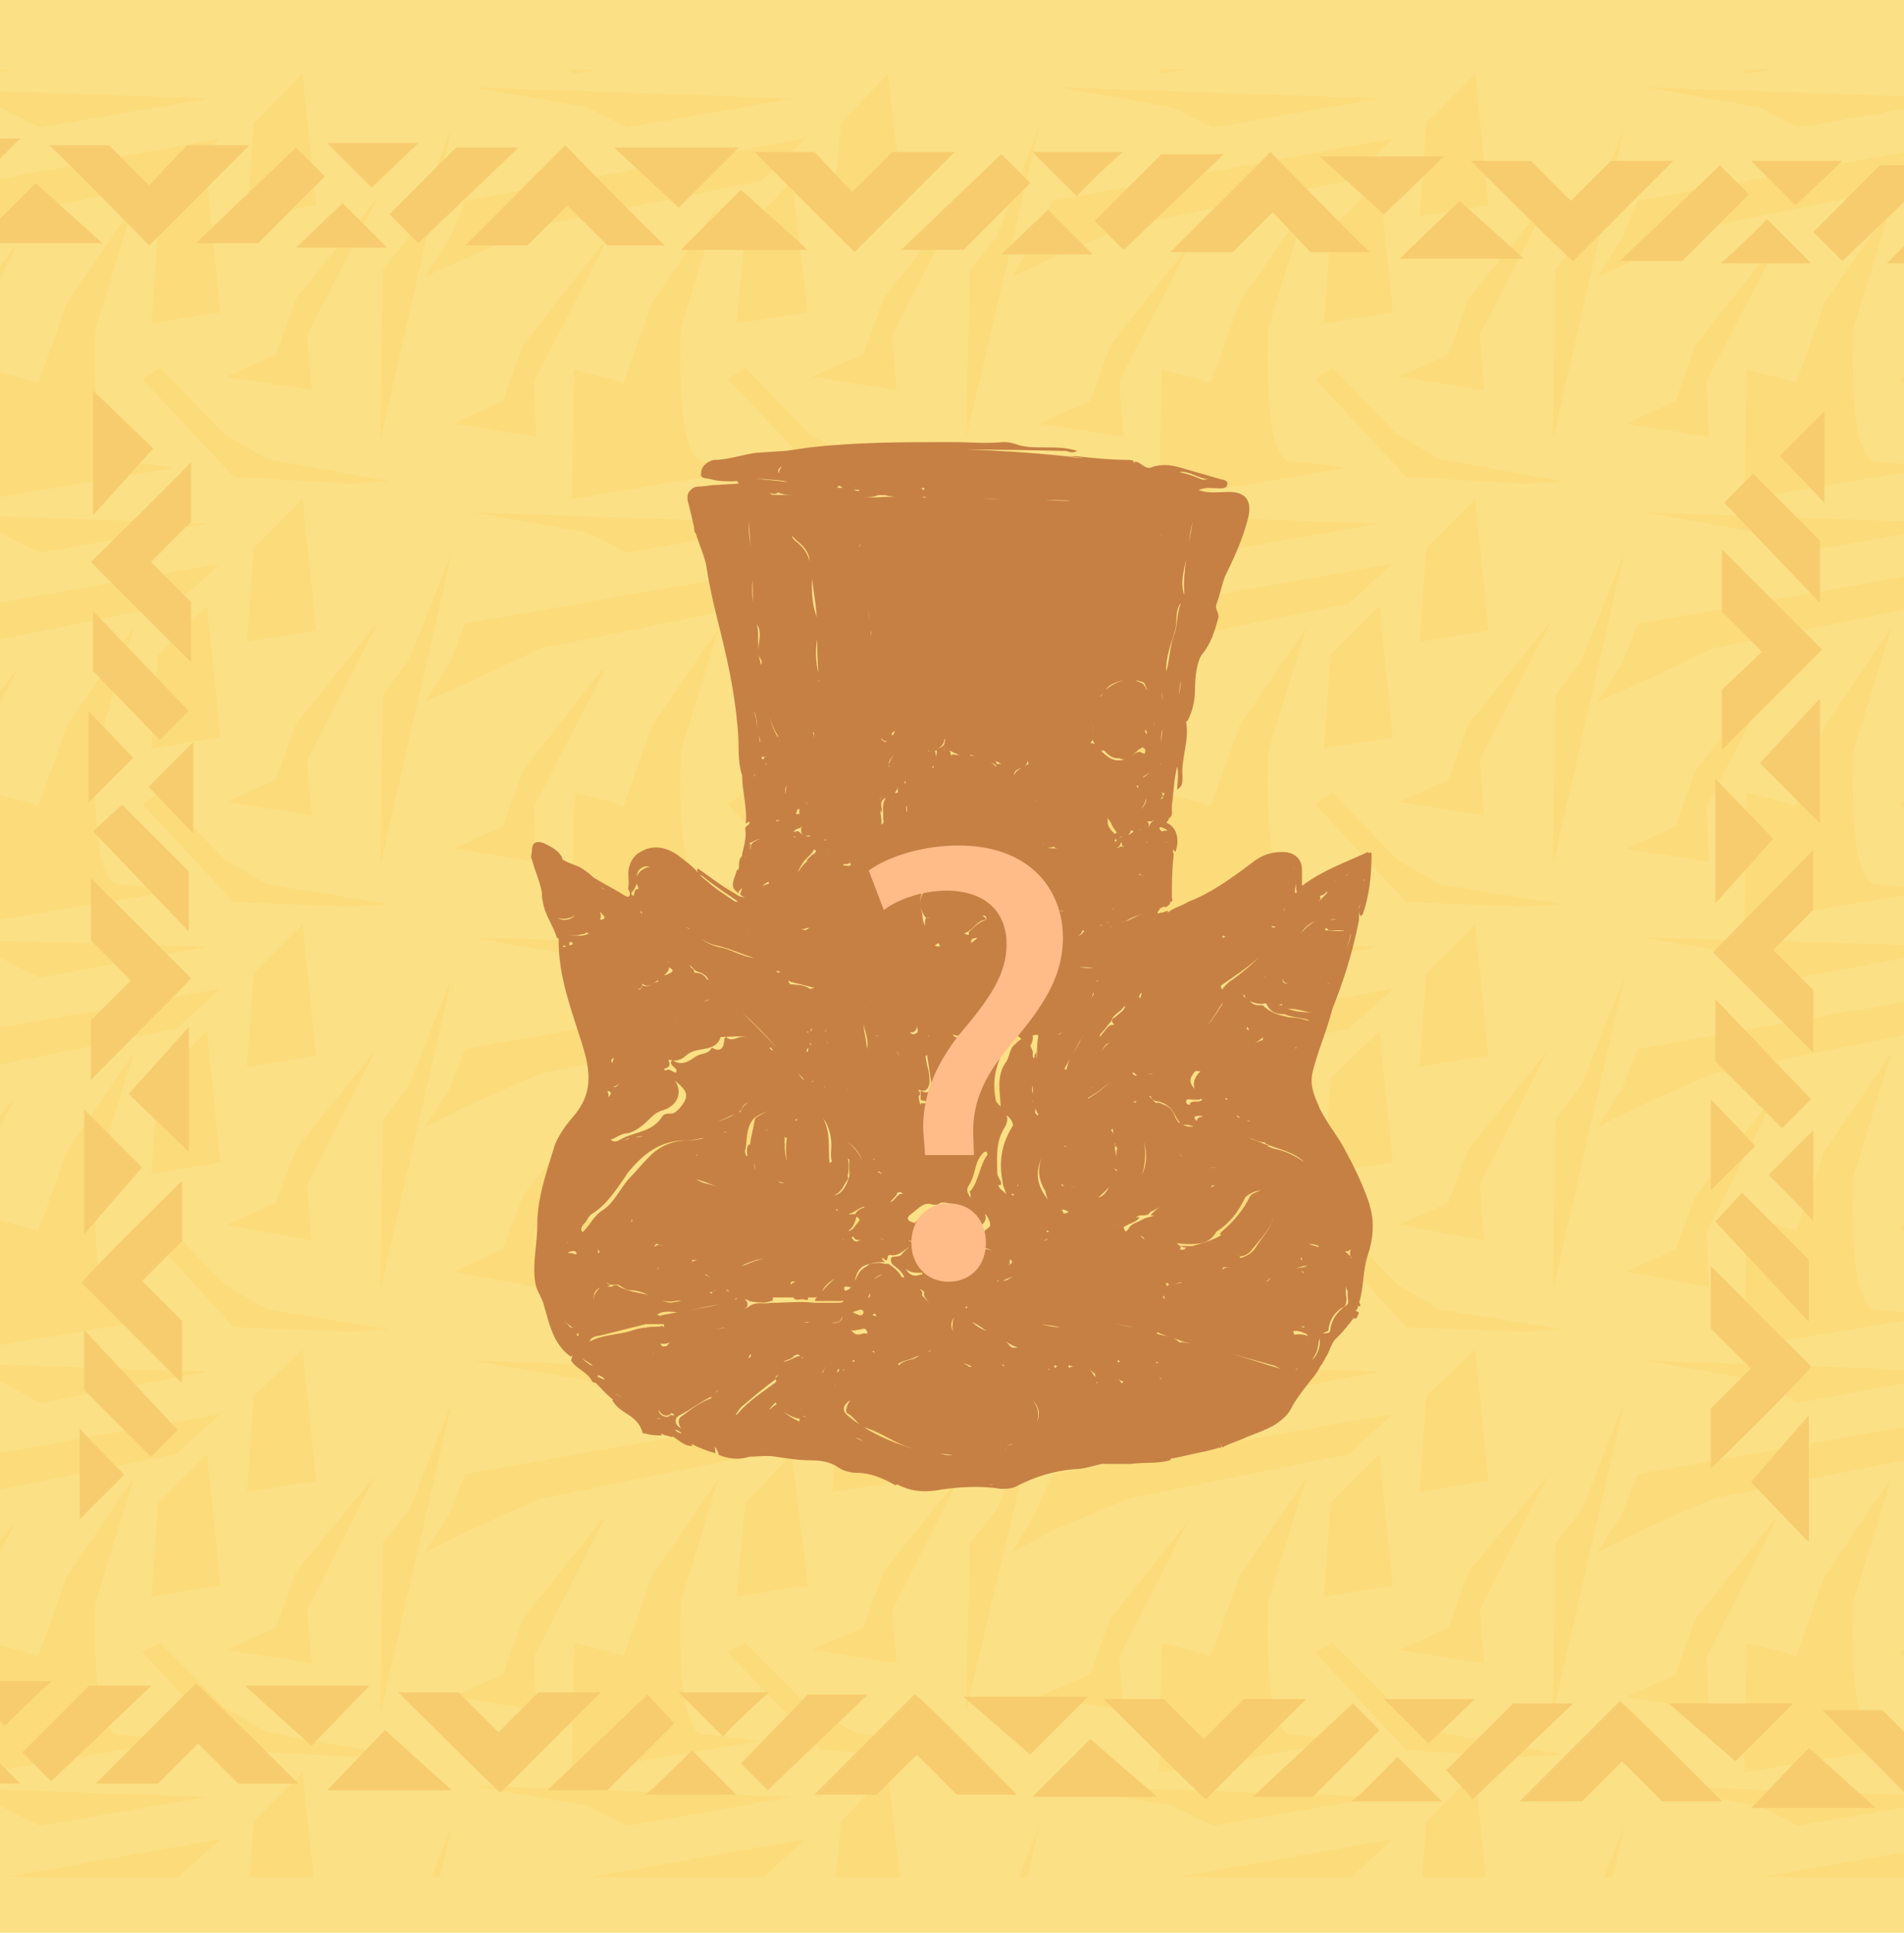 <?xml version="1.0" encoding="UTF-8"?>
<svg id="uuid-8ca5362a-a4ca-43d1-abcb-56b57a400b89" data-name="Layer 1" xmlns="http://www.w3.org/2000/svg" xmlns:xlink="http://www.w3.org/1999/xlink" viewBox="0 0 357.75 363">
  <defs>
    <style>
      .uuid-c7537fbb-dc1b-45cf-9859-20e30ea851db {
        fill: #fbe085;
      }

      .uuid-a3ffa787-f860-4e16-9adb-9166661797b4 {
        fill: #f7cc6e;
      }

      .uuid-9a74d7c3-5edb-479c-91b9-d33397850409 {
        fill: #fb8;
      }

      .uuid-4838e846-7aa0-4756-acda-dde4aed8ad4e {
        fill: none;
      }

      .uuid-27f24d49-52d8-4e14-b1b1-cd48df555e30 {
        fill: #c68044;
      }

      .uuid-020a02fc-6e06-42d2-95c8-4b454ee9fb97 {
        clip-path: url(#uuid-6cdde04c-758c-4d75-91e0-c8b9b5a8b470);
      }

      .uuid-fdd130bd-025f-41a2-81f3-4b9f15a52506 {
        fill: #fcdb7a;
      }
    </style>
    <clipPath id="uuid-6cdde04c-758c-4d75-91e0-c8b9b5a8b470">
      <rect class="uuid-4838e846-7aa0-4756-acda-dde4aed8ad4e" x="-87.36" y="13.07" width="507.52" height="339.46"/>
    </clipPath>
  </defs>
  <path class="uuid-c7537fbb-dc1b-45cf-9859-20e30ea851db" d="M-113.49,318.66V46.93c0-27.59,22.57-50.17,50.17-50.17H396.12c27.59,0,50.17,22.57,50.17,50.17V318.66c0,27.59-22.57,50.17-50.17,50.17H-63.74c-27.17,0-49.75-22.57-49.75-50.17Z"/>
  <g class="uuid-020a02fc-6e06-42d2-95c8-4b454ee9fb97">
    <g>
      <g id="uuid-e1842d73-e983-46a9-9e03-a80510e790ad" data-name="&amp;lt;Grid Repeat&amp;gt;">
        <g>
          <path class="uuid-fdd130bd-025f-41a2-81f3-4b9f15a52506" d="M355.36-41.28l-7.11,22.99s-1.25,24.67,4.18,25.08c5.43,.42,10.45,1.25,10.45,1.25l-35.12,5.85,.42-24.25s9.2,2.09,9.2,2.51,5.43-15.05,5.43-15.05l12.54-18.39Z"/>
          <polyline class="uuid-fdd130bd-025f-41a2-81f3-4b9f15a52506" points="333.62 -34.17 333.62 -33.34 320.66 -8.25 321.08 2.2 305.61 -.31 314.81 -4.49 318.57 -14.94"/>
          <polygon class="uuid-fdd130bd-025f-41a2-81f3-4b9f15a52506" points="357.03 -8.67 374.59 9.72 396.33 10.98 403.43 10.56 380.86 6.38 372.5 1.78 360.38 -10.34 357.03 -8.67"/>
        </g>
      </g>
      <g id="uuid-75286121-99e2-4c06-a2d2-375f79470d13" data-name="&amp;lt;Grid Repeat&amp;gt;">
        <g>
          <polygon class="uuid-fdd130bd-025f-41a2-81f3-4b9f15a52506" points="369.15 18.5 309.37 16.41 330.69 20.17 337.8 23.94 369.15 18.5"/>
          <polygon class="uuid-fdd130bd-025f-41a2-81f3-4b9f15a52506" points="371.66 26.03 307.7 37.73 304.77 44.84 300.18 51.95 308.54 48.18 321.91 42.33 363.3 33.97 371.66 26.03"/>
          <path class="uuid-fdd130bd-025f-41a2-81f3-4b9f15a52506" d="M355.36,38.57l-7.11,22.99s-1.25,24.67,4.18,25.08c5.43,.42,10.45,1.25,10.45,1.25l-35.12,5.85,.42-24.25s9.2,2.09,9.2,2.51,5.43-15.05,5.43-15.05l12.54-18.39Z"/>
          <polyline class="uuid-fdd130bd-025f-41a2-81f3-4b9f15a52506" points="333.62 45.68 333.62 46.51 320.66 71.6 321.08 82.05 305.61 79.54 314.81 75.36 318.57 64.91"/>
          <polygon class="uuid-fdd130bd-025f-41a2-81f3-4b9f15a52506" points="357.03 71.18 374.59 89.57 396.33 90.83 403.43 90.41 380.86 86.23 372.5 81.63 360.38 69.09 357.03 71.18"/>
        </g>
      </g>
      <g id="uuid-23cccd96-85cd-41dc-9069-7125c4e6e604" data-name="&amp;lt;Grid Repeat&amp;gt;">
        <g>
          <polygon class="uuid-fdd130bd-025f-41a2-81f3-4b9f15a52506" points="369.15 98.35 309.37 96.26 330.69 100.02 337.8 103.79 369.15 98.35"/>
          <polygon class="uuid-fdd130bd-025f-41a2-81f3-4b9f15a52506" points="371.66 105.88 307.7 117.16 304.77 124.69 300.18 131.79 308.54 128.03 321.91 121.76 363.3 113.4 371.66 105.88"/>
          <path class="uuid-fdd130bd-025f-41a2-81f3-4b9f15a52506" d="M355.36,118l-7.11,22.99s-1.25,24.67,4.18,25.08c5.43,.42,10.45,1.25,10.45,1.25l-35.12,5.85,.42-24.25s9.2,2.09,9.2,2.51,5.43-15.05,5.43-15.05l12.54-18.39Z"/>
          <polyline class="uuid-fdd130bd-025f-41a2-81f3-4b9f15a52506" points="333.62 125.52 333.62 126.36 320.66 151.44 321.08 161.89 305.61 159.39 314.81 155.21 318.57 144.75"/>
          <polygon class="uuid-fdd130bd-025f-41a2-81f3-4b9f15a52506" points="357.03 151.03 374.59 169.42 396.33 170.26 403.43 169.84 380.86 166.08 372.5 161.48 360.38 148.93 357.03 151.03"/>
        </g>
      </g>
      <g id="uuid-9ed7c4d3-131d-4d8a-ad05-5d188fb2ea19" data-name="&amp;lt;Grid Repeat&amp;gt;">
        <g>
          <polygon class="uuid-fdd130bd-025f-41a2-81f3-4b9f15a52506" points="369.15 177.78 309.37 176.11 330.69 179.87 337.8 183.63 369.15 177.78"/>
          <polygon class="uuid-fdd130bd-025f-41a2-81f3-4b9f15a52506" points="371.66 185.72 307.7 197.01 304.77 204.54 300.18 211.64 308.54 207.46 321.91 201.61 363.3 193.25 371.66 185.72"/>
          <path class="uuid-fdd130bd-025f-41a2-81f3-4b9f15a52506" d="M355.36,197.85l-7.11,22.99s-1.25,24.67,4.18,25.08c5.43,.42,10.45,1.25,10.45,1.25l-35.12,5.85,.42-24.25s9.2,2.09,9.2,2.51,5.43-15.05,5.43-15.05l12.54-18.39Z"/>
          <polyline class="uuid-fdd130bd-025f-41a2-81f3-4b9f15a52506" points="333.62 205.37 333.62 205.79 320.66 231.29 321.08 241.74 305.61 238.82 314.81 234.64 318.57 224.6"/>
          <polygon class="uuid-fdd130bd-025f-41a2-81f3-4b9f15a52506" points="357.03 230.46 374.59 249.27 396.33 250.1 403.43 249.69 380.86 245.92 372.5 241.32 360.38 228.78 357.03 230.46"/>
        </g>
      </g>
      <g id="uuid-d55c095a-8546-4386-9b54-cf97b7112221" data-name="&amp;lt;Grid Repeat&amp;gt;">
        <g>
          <polygon class="uuid-fdd130bd-025f-41a2-81f3-4b9f15a52506" points="369.15 257.63 309.37 255.54 330.69 259.3 337.8 263.48 369.15 257.63"/>
          <polygon class="uuid-fdd130bd-025f-41a2-81f3-4b9f15a52506" points="371.66 265.57 307.7 276.86 304.77 284.38 300.18 291.49 308.54 287.31 321.91 281.46 363.3 273.1 371.66 265.57"/>
          <path class="uuid-fdd130bd-025f-41a2-81f3-4b9f15a52506" d="M355.36,277.7l-7.11,22.99s-1.25,24.67,4.18,25.08c5.43,.42,10.45,1.25,10.45,1.25l-35.12,5.85,.42-24.25s9.2,2.09,9.2,2.51,5.43-15.05,5.43-15.05l12.54-18.39Z"/>
          <polyline class="uuid-fdd130bd-025f-41a2-81f3-4b9f15a52506" points="333.62 285.22 333.62 285.64 320.66 311.14 321.08 321.17 305.61 318.66 314.81 314.48 318.57 304.03"/>
          <polygon class="uuid-fdd130bd-025f-41a2-81f3-4b9f15a52506" points="357.03 310.3 374.59 328.7 396.33 329.95 403.43 329.53 380.86 325.35 372.5 320.75 360.38 308.63 357.03 310.3"/>
        </g>
      </g>
      <g id="uuid-5a474ad1-bad4-4ee8-969c-1536e7180c3e" data-name="&amp;lt;Grid Repeat&amp;gt;">
        <g>
          <polygon class="uuid-fdd130bd-025f-41a2-81f3-4b9f15a52506" points="369.15 337.48 309.37 335.39 330.69 339.15 337.8 342.91 369.15 337.48"/>
          <polygon class="uuid-fdd130bd-025f-41a2-81f3-4b9f15a52506" points="371.66 345.42 307.7 356.71 304.77 363.81 300.18 371.34 308.54 367.16 321.91 361.31 363.3 352.95 371.66 345.42"/>
          <path class="uuid-fdd130bd-025f-41a2-81f3-4b9f15a52506" d="M355.36,357.54l-7.11,22.99s-1.25,24.67,4.18,25.08c5.43,.42,10.45,1.25,10.45,1.25l-35.12,5.85,.42-24.25s9.2,2.09,9.2,2.51,5.43-15.05,5.43-15.05l12.54-18.39Z"/>
        </g>
      </g>
      <g id="uuid-36b7ef0b-bc1f-4a30-a62c-16c8f3ad6387" data-name="&amp;lt;Grid Repeat&amp;gt;">
        <g>
          <polygon class="uuid-fdd130bd-025f-41a2-81f3-4b9f15a52506" points="291.81 2.62 305.19 -55.91 297.25 -35.43 292.23 -29.16 291.81 2.62"/>
          <path class="uuid-fdd130bd-025f-41a2-81f3-4b9f15a52506" d="M245.41-41.28l-7.11,22.99s-1.25,24.67,4.18,25.08,10.45,1.25,10.45,1.25l-35.12,5.85,.42-24.25s9.2,2.09,9.2,2.51,5.43-15.05,5.43-15.05l12.54-18.39Z"/>
          <polyline class="uuid-fdd130bd-025f-41a2-81f3-4b9f15a52506" points="223.67 -34.17 223.25 -33.34 210.29 -8.25 211.13 2.2 195.24 -.31 204.86 -4.49 208.62 -14.94"/>
          <polygon class="uuid-fdd130bd-025f-41a2-81f3-4b9f15a52506" points="247.08 -8.67 264.22 9.72 286.38 10.98 293.49 10.56 270.49 6.38 262.55 1.78 250.43 -10.34 247.08 -8.67"/>
        </g>
      </g>
      <g id="uuid-b629388e-62d8-48c9-9ee3-ced82c4bfa4a" data-name="&amp;lt;Grid Repeat&amp;gt;">
        <g>
          <polygon class="uuid-fdd130bd-025f-41a2-81f3-4b9f15a52506" points="259.21 33.97 261.71 58.64 248.75 60.73 250.01 43.17 259.21 33.97"/>
          <polygon class="uuid-fdd130bd-025f-41a2-81f3-4b9f15a52506" points="277.18 13.9 279.69 38.57 266.73 40.66 267.99 23.1 277.18 13.9"/>
          <polygon class="uuid-fdd130bd-025f-41a2-81f3-4b9f15a52506" points="259.21 18.5 199.01 16.41 220.33 20.17 227.85 23.94 259.21 18.5"/>
          <polygon class="uuid-fdd130bd-025f-41a2-81f3-4b9f15a52506" points="291.81 82.46 305.19 23.94 297.25 44.42 292.23 50.69 291.81 82.46"/>
          <polygon class="uuid-fdd130bd-025f-41a2-81f3-4b9f15a52506" points="261.71 26.03 197.75 37.73 194.41 44.84 190.23 51.95 198.17 48.18 211.97 42.33 253.35 33.97 261.71 26.03"/>
          <path class="uuid-fdd130bd-025f-41a2-81f3-4b9f15a52506" d="M245.41,38.57l-7.11,22.99s-1.25,24.67,4.18,25.08,10.45,1.25,10.45,1.25l-35.12,5.85,.42-24.25s9.2,2.09,9.2,2.51,5.43-15.05,5.43-15.05l12.54-18.39Z"/>
          <polyline class="uuid-fdd130bd-025f-41a2-81f3-4b9f15a52506" points="223.67 45.68 223.25 46.51 210.29 71.6 211.13 82.05 195.24 79.54 204.86 75.36 208.62 64.91"/>
          <polyline class="uuid-fdd130bd-025f-41a2-81f3-4b9f15a52506" points="291.4 36.9 290.98 37.73 278.02 62.82 278.85 73.27 262.97 70.76 272.17 66.58 275.93 56.13"/>
          <polygon class="uuid-fdd130bd-025f-41a2-81f3-4b9f15a52506" points="247.08 71.18 264.22 89.57 286.38 90.83 293.49 90.41 270.49 86.23 262.55 81.63 250.43 69.09 247.08 71.18"/>
        </g>
      </g>
      <g id="uuid-7a98f590-8fe3-4930-acdb-01a2a7378f55" data-name="&amp;lt;Grid Repeat&amp;gt;">
        <g>
          <polygon class="uuid-fdd130bd-025f-41a2-81f3-4b9f15a52506" points="259.21 113.82 261.71 138.48 248.75 140.57 250.01 123.02 259.21 113.82"/>
          <polygon class="uuid-fdd130bd-025f-41a2-81f3-4b9f15a52506" points="277.18 93.75 279.69 118.42 266.73 120.51 267.99 102.95 277.18 93.75"/>
          <polygon class="uuid-fdd130bd-025f-41a2-81f3-4b9f15a52506" points="259.21 98.35 199.01 96.26 220.33 100.02 227.85 103.79 259.21 98.35"/>
          <polygon class="uuid-fdd130bd-025f-41a2-81f3-4b9f15a52506" points="291.81 162.31 305.19 103.79 297.25 123.85 292.23 130.54 291.81 162.31"/>
          <polygon class="uuid-fdd130bd-025f-41a2-81f3-4b9f15a52506" points="261.71 105.88 197.75 117.16 194.41 124.69 190.23 131.79 198.17 128.03 211.97 121.76 253.35 113.4 261.71 105.88"/>
          <path class="uuid-fdd130bd-025f-41a2-81f3-4b9f15a52506" d="M245.41,118l-7.11,22.99s-1.25,24.67,4.18,25.08,10.45,1.25,10.45,1.25l-35.12,5.85,.42-24.25s9.2,2.09,9.2,2.51,5.43-15.05,5.43-15.05l12.54-18.39Z"/>
          <polyline class="uuid-fdd130bd-025f-41a2-81f3-4b9f15a52506" points="223.67 125.52 223.25 126.36 210.29 151.44 211.13 161.89 195.24 159.39 204.86 155.21 208.62 144.75"/>
          <polyline class="uuid-fdd130bd-025f-41a2-81f3-4b9f15a52506" points="291.4 116.74 290.98 117.58 278.02 142.66 278.85 153.12 262.97 150.61 272.17 146.43 275.93 135.98"/>
          <polygon class="uuid-fdd130bd-025f-41a2-81f3-4b9f15a52506" points="247.08 151.03 264.22 169.42 286.38 170.26 293.49 169.84 270.49 166.08 262.55 161.48 250.43 148.93 247.08 151.03"/>
        </g>
      </g>
      <g id="uuid-830f6a1f-dd4a-4895-bd1b-73eac8e9108c" data-name="&amp;lt;Grid Repeat&amp;gt;">
        <g>
          <polygon class="uuid-fdd130bd-025f-41a2-81f3-4b9f15a52506" points="259.21 193.67 261.71 218.33 248.75 220.42 250.01 202.45 259.21 193.67"/>
          <polygon class="uuid-fdd130bd-025f-41a2-81f3-4b9f15a52506" points="277.18 173.6 279.69 198.27 266.73 200.36 267.99 182.8 277.18 173.6"/>
          <polygon class="uuid-fdd130bd-025f-41a2-81f3-4b9f15a52506" points="259.21 177.78 199.01 176.11 220.33 179.87 227.85 183.63 259.21 177.78"/>
          <polygon class="uuid-fdd130bd-025f-41a2-81f3-4b9f15a52506" points="291.81 242.16 305.19 183.63 297.25 203.7 292.23 210.39 291.81 242.16"/>
          <polygon class="uuid-fdd130bd-025f-41a2-81f3-4b9f15a52506" points="261.71 185.72 197.75 197.01 194.41 204.54 190.23 211.64 198.17 207.46 211.97 201.61 253.35 193.25 261.71 185.72"/>
          <path class="uuid-fdd130bd-025f-41a2-81f3-4b9f15a52506" d="M245.41,197.85l-7.11,22.99s-1.25,24.67,4.18,25.08,10.45,1.25,10.45,1.25l-35.12,5.85,.42-24.25s9.2,2.09,9.2,2.51,5.43-15.05,5.43-15.05l12.54-18.39Z"/>
          <polyline class="uuid-fdd130bd-025f-41a2-81f3-4b9f15a52506" points="223.67 205.37 223.25 205.79 210.29 231.29 211.13 241.74 195.24 238.82 204.86 234.64 208.62 224.6"/>
          <polyline class="uuid-fdd130bd-025f-41a2-81f3-4b9f15a52506" points="291.4 196.59 290.98 197.01 278.02 222.51 278.85 232.96 262.97 230.04 272.17 225.86 275.93 215.82"/>
          <polygon class="uuid-fdd130bd-025f-41a2-81f3-4b9f15a52506" points="247.08 230.46 264.22 249.27 286.38 250.1 293.49 249.69 270.49 245.92 262.55 241.32 250.43 228.78 247.08 230.46"/>
        </g>
      </g>
      <g id="uuid-f3d39653-9408-4aac-9248-9648d1a26d7e" data-name="&amp;lt;Grid Repeat&amp;gt;">
        <g>
          <polygon class="uuid-fdd130bd-025f-41a2-81f3-4b9f15a52506" points="259.21 273.1 261.71 297.76 248.75 299.85 250.01 282.29 259.21 273.1"/>
          <polygon class="uuid-fdd130bd-025f-41a2-81f3-4b9f15a52506" points="277.18 253.45 279.69 278.11 266.73 280.2 267.99 262.23 277.18 253.45"/>
          <polygon class="uuid-fdd130bd-025f-41a2-81f3-4b9f15a52506" points="259.21 257.63 199.01 255.54 220.33 259.3 227.85 263.48 259.21 257.63"/>
          <polygon class="uuid-fdd130bd-025f-41a2-81f3-4b9f15a52506" points="291.81 321.59 305.19 263.48 297.25 283.55 292.23 289.82 291.81 321.59"/>
          <polygon class="uuid-fdd130bd-025f-41a2-81f3-4b9f15a52506" points="261.71 265.57 197.75 276.86 194.41 284.38 190.23 291.49 198.17 287.31 211.97 281.46 253.35 273.1 261.71 265.57"/>
          <path class="uuid-fdd130bd-025f-41a2-81f3-4b9f15a52506" d="M245.41,277.7l-7.11,22.99s-1.25,24.67,4.18,25.08,10.45,1.25,10.45,1.25l-35.12,5.85,.42-24.25s9.2,2.09,9.2,2.51,5.43-15.05,5.43-15.05l12.54-18.39Z"/>
          <polyline class="uuid-fdd130bd-025f-41a2-81f3-4b9f15a52506" points="223.67 285.22 223.25 285.64 210.29 311.14 211.13 321.17 195.24 318.66 204.86 314.48 208.62 304.03"/>
          <polyline class="uuid-fdd130bd-025f-41a2-81f3-4b9f15a52506" points="291.4 276.44 290.98 276.86 278.02 302.36 278.85 312.39 262.97 309.89 272.17 305.71 275.93 295.25"/>
          <polygon class="uuid-fdd130bd-025f-41a2-81f3-4b9f15a52506" points="247.08 310.3 264.22 328.7 286.38 329.95 293.49 329.53 270.49 325.35 262.55 320.75 250.43 308.63 247.08 310.3"/>
        </g>
      </g>
      <g id="uuid-9567d057-5c5d-4a07-b8c5-4642e6549164" data-name="&amp;lt;Grid Repeat&amp;gt;">
        <g>
          <polygon class="uuid-fdd130bd-025f-41a2-81f3-4b9f15a52506" points="259.21 352.95 261.71 377.61 248.75 379.7 250.01 362.14 259.21 352.95"/>
          <polygon class="uuid-fdd130bd-025f-41a2-81f3-4b9f15a52506" points="277.18 332.88 279.69 357.54 266.73 359.63 267.99 342.08 277.18 332.88"/>
          <polygon class="uuid-fdd130bd-025f-41a2-81f3-4b9f15a52506" points="259.21 337.48 199.01 335.39 220.33 339.15 227.85 342.91 259.21 337.48"/>
          <polygon class="uuid-fdd130bd-025f-41a2-81f3-4b9f15a52506" points="291.81 401.44 305.19 342.91 297.25 363.4 292.23 369.67 291.81 401.44"/>
          <polygon class="uuid-fdd130bd-025f-41a2-81f3-4b9f15a52506" points="261.71 345.42 197.75 356.71 194.41 363.81 190.23 371.34 198.17 367.16 211.97 361.31 253.35 352.95 261.71 345.42"/>
          <path class="uuid-fdd130bd-025f-41a2-81f3-4b9f15a52506" d="M245.41,357.54l-7.11,22.99s-1.25,24.67,4.18,25.08,10.45,1.25,10.45,1.25l-35.12,5.85,.42-24.25s9.2,2.09,9.2,2.51,5.43-15.05,5.43-15.05l12.54-18.39Z"/>
          <polyline class="uuid-fdd130bd-025f-41a2-81f3-4b9f15a52506" points="291.4 355.87 290.98 356.71 278.02 381.79 278.85 392.24 262.97 389.73 272.17 385.55 275.93 375.1"/>
        </g>
      </g>
      <g id="uuid-1a22a68c-e603-4ffc-bf73-3635cd7d48e0" data-name="&amp;lt;Grid Repeat&amp;gt;">
        <g>
          <polygon class="uuid-fdd130bd-025f-41a2-81f3-4b9f15a52506" points="181.45 2.62 195.24 -55.91 187.3 -35.43 182.28 -29.16 181.45 2.62"/>
          <path class="uuid-fdd130bd-025f-41a2-81f3-4b9f15a52506" d="M135.04-41.28l-7.11,22.99s-1.25,24.67,4.18,25.08c5.43,.42,10.45,1.25,10.45,1.25l-35.12,5.85,.42-24.25s9.2,2.09,9.2,2.51,5.43-15.05,5.43-15.05l12.54-18.39Z"/>
          <polyline class="uuid-fdd130bd-025f-41a2-81f3-4b9f15a52506" points="113.31 -34.17 113.31 -33.34 100.35 -8.25 100.76 2.2 85.3 -.31 94.49 -4.49 98.26 -14.94"/>
          <polygon class="uuid-fdd130bd-025f-41a2-81f3-4b9f15a52506" points="136.72 -8.67 154.27 9.72 176.01 10.98 183.12 10.56 160.55 6.38 152.18 1.78 140.06 -10.34 136.72 -8.67"/>
        </g>
      </g>
      <g id="uuid-2aa4365e-5354-4772-9911-b64b8beb07d1" data-name="&amp;lt;Grid Repeat&amp;gt;">
        <g>
          <polygon class="uuid-fdd130bd-025f-41a2-81f3-4b9f15a52506" points="148.84 33.97 151.77 58.64 138.39 60.73 140.06 43.17 148.84 33.97"/>
          <polygon class="uuid-fdd130bd-025f-41a2-81f3-4b9f15a52506" points="166.82 13.9 169.74 38.57 156.36 40.66 158.04 23.1 166.82 13.9"/>
          <polygon class="uuid-fdd130bd-025f-41a2-81f3-4b9f15a52506" points="148.84 18.5 89.06 16.41 110.38 20.17 117.9 23.94 148.84 18.5"/>
          <polygon class="uuid-fdd130bd-025f-41a2-81f3-4b9f15a52506" points="181.45 82.46 195.24 23.94 187.3 44.42 182.28 50.69 181.45 82.46"/>
          <polygon class="uuid-fdd130bd-025f-41a2-81f3-4b9f15a52506" points="151.35 26.03 87.39 37.73 84.46 44.84 79.86 51.95 88.22 48.18 101.6 42.33 142.99 33.97 151.35 26.03"/>
          <path class="uuid-fdd130bd-025f-41a2-81f3-4b9f15a52506" d="M135.04,38.57l-7.11,22.99s-1.25,24.67,4.18,25.08,10.45,1.25,10.45,1.25l-35.12,5.85,.42-24.25s9.2,2.09,9.2,2.51,5.43-15.05,5.43-15.05l12.54-18.39Z"/>
          <polyline class="uuid-fdd130bd-025f-41a2-81f3-4b9f15a52506" points="113.31 45.68 113.31 46.51 100.35 71.6 100.76 82.05 85.3 79.54 94.49 75.36 98.26 64.91"/>
          <polyline class="uuid-fdd130bd-025f-41a2-81f3-4b9f15a52506" points="181.03 36.9 180.61 37.73 167.65 62.82 168.49 73.27 152.6 70.76 162.22 66.58 165.98 56.13"/>
          <polygon class="uuid-fdd130bd-025f-41a2-81f3-4b9f15a52506" points="136.72 71.18 154.27 89.57 176.01 90.83 183.12 90.41 160.55 86.23 152.18 81.63 140.06 69.09 136.72 71.18"/>
        </g>
      </g>
      <g id="uuid-f7564c5f-e6e7-4651-b0d3-5f3e4cf9c9ca" data-name="&amp;lt;Grid Repeat&amp;gt;">
        <g>
          <polygon class="uuid-fdd130bd-025f-41a2-81f3-4b9f15a52506" points="148.84 113.82 151.77 138.48 138.39 140.57 140.06 123.02 148.84 113.82"/>
          <polygon class="uuid-fdd130bd-025f-41a2-81f3-4b9f15a52506" points="166.82 93.75 169.74 118.42 156.36 120.51 158.04 102.95 166.82 93.75"/>
          <polygon class="uuid-fdd130bd-025f-41a2-81f3-4b9f15a52506" points="148.84 98.35 89.06 96.26 110.38 100.02 117.9 103.79 148.84 98.35"/>
          <polygon class="uuid-fdd130bd-025f-41a2-81f3-4b9f15a52506" points="181.45 162.31 195.24 103.79 187.3 123.85 182.28 130.54 181.45 162.31"/>
          <polygon class="uuid-fdd130bd-025f-41a2-81f3-4b9f15a52506" points="151.35 105.88 87.39 117.16 84.46 124.69 79.86 131.79 88.22 128.03 101.6 121.76 142.99 113.4 151.35 105.88"/>
          <path class="uuid-fdd130bd-025f-41a2-81f3-4b9f15a52506" d="M135.04,118l-7.11,22.99s-1.25,24.67,4.18,25.08c5.43,.42,10.45,1.25,10.45,1.25l-35.12,5.85,.42-24.25s9.2,2.09,9.2,2.51,5.43-15.05,5.43-15.05l12.54-18.39Z"/>
          <polyline class="uuid-fdd130bd-025f-41a2-81f3-4b9f15a52506" points="113.31 125.52 113.31 126.36 100.35 151.44 100.76 161.89 85.3 159.39 94.49 155.21 98.26 144.75"/>
          <polyline class="uuid-fdd130bd-025f-41a2-81f3-4b9f15a52506" points="181.03 116.74 180.61 117.58 167.65 142.66 168.49 153.12 152.6 150.61 162.22 146.43 165.98 135.98"/>
          <polygon class="uuid-fdd130bd-025f-41a2-81f3-4b9f15a52506" points="136.72 151.03 154.27 169.42 176.01 170.26 183.12 169.84 160.55 166.08 152.18 161.48 140.06 148.93 136.72 151.03"/>
        </g>
      </g>
      <g id="uuid-89eb3b8b-5efb-49a2-ab5b-e5b8adcbf7ed" data-name="&amp;lt;Grid Repeat&amp;gt;">
        <g>
          <polygon class="uuid-fdd130bd-025f-41a2-81f3-4b9f15a52506" points="148.84 193.67 151.77 218.33 138.39 220.42 140.06 202.45 148.84 193.67"/>
          <polygon class="uuid-fdd130bd-025f-41a2-81f3-4b9f15a52506" points="166.82 173.6 169.74 198.27 156.36 200.36 158.04 182.8 166.82 173.6"/>
          <polygon class="uuid-fdd130bd-025f-41a2-81f3-4b9f15a52506" points="148.84 177.78 89.06 176.11 110.38 179.87 117.9 183.63 148.84 177.78"/>
          <polygon class="uuid-fdd130bd-025f-41a2-81f3-4b9f15a52506" points="181.45 242.16 195.24 183.63 187.3 203.7 182.28 210.39 181.45 242.16"/>
          <polygon class="uuid-fdd130bd-025f-41a2-81f3-4b9f15a52506" points="151.35 185.72 87.39 197.01 84.46 204.54 79.86 211.64 88.22 207.46 101.6 201.61 142.99 193.25 151.35 185.72"/>
          <path class="uuid-fdd130bd-025f-41a2-81f3-4b9f15a52506" d="M135.04,197.85l-7.11,22.99s-1.25,24.67,4.18,25.08,10.45,1.25,10.45,1.25l-35.12,5.85,.42-24.25s9.2,2.09,9.2,2.51,5.43-15.05,5.43-15.05l12.54-18.39Z"/>
          <polyline class="uuid-fdd130bd-025f-41a2-81f3-4b9f15a52506" points="113.31 205.37 113.31 205.79 100.35 231.29 100.76 241.74 85.3 238.82 94.49 234.64 98.26 224.6"/>
          <polyline class="uuid-fdd130bd-025f-41a2-81f3-4b9f15a52506" points="181.03 196.59 180.61 197.01 167.65 222.51 168.49 232.96 152.6 230.04 162.22 225.86 165.98 215.82"/>
          <polygon class="uuid-fdd130bd-025f-41a2-81f3-4b9f15a52506" points="136.72 230.46 154.27 249.27 176.01 250.1 183.12 249.69 160.55 245.92 152.18 241.32 140.06 228.78 136.72 230.46"/>
        </g>
      </g>
      <g id="uuid-06202d78-2f62-47c6-94dd-0d1ddf39a737" data-name="&amp;lt;Grid Repeat&amp;gt;">
        <g>
          <polygon class="uuid-fdd130bd-025f-41a2-81f3-4b9f15a52506" points="148.84 273.1 151.77 297.76 138.39 299.85 140.06 282.29 148.84 273.1"/>
          <polygon class="uuid-fdd130bd-025f-41a2-81f3-4b9f15a52506" points="166.82 253.45 169.74 278.11 156.36 280.2 158.04 262.23 166.82 253.45"/>
          <polygon class="uuid-fdd130bd-025f-41a2-81f3-4b9f15a52506" points="148.84 257.63 89.06 255.54 110.38 259.3 117.9 263.48 148.84 257.63"/>
          <polygon class="uuid-fdd130bd-025f-41a2-81f3-4b9f15a52506" points="181.45 321.59 195.24 263.48 187.3 283.55 182.28 289.82 181.45 321.59"/>
          <polygon class="uuid-fdd130bd-025f-41a2-81f3-4b9f15a52506" points="151.35 265.57 87.39 276.86 84.46 284.38 79.86 291.49 88.22 287.31 101.6 281.46 142.99 273.1 151.35 265.57"/>
          <path class="uuid-fdd130bd-025f-41a2-81f3-4b9f15a52506" d="M135.04,277.7l-7.11,22.99s-1.25,24.67,4.18,25.08,10.45,1.25,10.45,1.25l-35.12,5.85,.42-24.25s9.2,2.09,9.2,2.51,5.43-15.05,5.43-15.05l12.54-18.39Z"/>
          <polyline class="uuid-fdd130bd-025f-41a2-81f3-4b9f15a52506" points="113.31 285.22 113.31 285.64 100.35 311.14 100.76 321.17 85.3 318.66 94.49 314.48 98.26 304.03"/>
          <polyline class="uuid-fdd130bd-025f-41a2-81f3-4b9f15a52506" points="181.03 276.44 180.61 276.86 167.65 302.36 168.49 312.39 152.6 309.89 162.22 305.71 165.98 295.25"/>
          <polygon class="uuid-fdd130bd-025f-41a2-81f3-4b9f15a52506" points="136.72 310.3 154.27 328.7 176.01 329.95 183.12 329.53 160.55 325.35 152.18 320.75 140.06 308.63 136.72 310.3"/>
        </g>
      </g>
      <g id="uuid-6c52c0f8-422a-4936-8346-8f70b65f54b6" data-name="&amp;lt;Grid Repeat&amp;gt;">
        <g>
          <polygon class="uuid-fdd130bd-025f-41a2-81f3-4b9f15a52506" points="148.84 352.95 151.77 377.61 138.39 379.7 140.06 362.14 148.84 352.95"/>
          <polygon class="uuid-fdd130bd-025f-41a2-81f3-4b9f15a52506" points="166.82 332.88 169.74 357.54 156.36 359.63 158.04 342.08 166.82 332.88"/>
          <polygon class="uuid-fdd130bd-025f-41a2-81f3-4b9f15a52506" points="148.84 337.48 89.06 335.39 110.38 339.15 117.9 342.91 148.84 337.48"/>
          <polygon class="uuid-fdd130bd-025f-41a2-81f3-4b9f15a52506" points="181.45 401.44 195.24 342.91 187.3 363.4 182.28 369.67 181.45 401.44"/>
          <polygon class="uuid-fdd130bd-025f-41a2-81f3-4b9f15a52506" points="151.35 345.42 87.39 356.71 84.46 363.81 79.86 371.34 88.22 367.16 101.6 361.31 142.99 352.95 151.35 345.42"/>
          <path class="uuid-fdd130bd-025f-41a2-81f3-4b9f15a52506" d="M135.04,357.54l-7.11,22.99s-1.25,24.67,4.18,25.08,10.45,1.25,10.45,1.25l-35.12,5.85,.42-24.25s9.2,2.09,9.2,2.51,5.43-15.05,5.43-15.05l12.54-18.39Z"/>
          <polyline class="uuid-fdd130bd-025f-41a2-81f3-4b9f15a52506" points="181.03 355.87 180.61 356.71 167.65 381.79 168.49 392.24 152.6 389.73 162.22 385.55 165.98 375.1"/>
        </g>
      </g>
      <g id="uuid-0c16dd4c-7a6c-4ad8-9698-157c2a731573" data-name="&amp;lt;Grid Repeat&amp;gt;">
        <g>
          <polygon class="uuid-fdd130bd-025f-41a2-81f3-4b9f15a52506" points="71.5 2.62 84.88 -55.91 76.93 -35.43 71.92 -29.16 71.5 2.62"/>
          <path class="uuid-fdd130bd-025f-41a2-81f3-4b9f15a52506" d="M25.1-41.28l-7.11,22.99s-1.25,24.67,4.18,25.08c5.43,.42,10.45,1.25,10.45,1.25L-2.5,13.9l.42-24.25s9.2,2.09,9.2,2.51,5.43-15.05,5.43-15.05l12.54-18.39Z"/>
          <polyline class="uuid-fdd130bd-025f-41a2-81f3-4b9f15a52506" points="3.36 -34.17 2.94 -33.34 -10.02 -8.25 -9.18 2.2 -25.07 -.31 -15.46 -4.49 -11.69 -14.94"/>
          <polygon class="uuid-fdd130bd-025f-41a2-81f3-4b9f15a52506" points="26.77 -8.67 43.91 9.72 66.07 10.98 73.17 10.56 50.18 6.38 42.24 1.78 30.11 -10.34 26.77 -8.67"/>
        </g>
      </g>
      <g id="uuid-7bb1a14f-5958-45da-ad6f-ecf5330554aa" data-name="&amp;lt;Grid Repeat&amp;gt;">
        <g>
          <polygon class="uuid-fdd130bd-025f-41a2-81f3-4b9f15a52506" points="38.89 33.97 41.4 58.64 28.44 60.73 29.69 43.17 38.89 33.97"/>
          <polygon class="uuid-fdd130bd-025f-41a2-81f3-4b9f15a52506" points="56.87 13.9 59.38 38.57 46.42 40.66 47.67 23.1 56.87 13.9"/>
          <polygon class="uuid-fdd130bd-025f-41a2-81f3-4b9f15a52506" points="38.89 18.5 -21.31 16.41 .01 20.17 7.54 23.94 38.89 18.5"/>
          <polygon class="uuid-fdd130bd-025f-41a2-81f3-4b9f15a52506" points="71.5 82.46 84.88 23.94 76.93 44.42 71.92 50.69 71.5 82.46"/>
          <polygon class="uuid-fdd130bd-025f-41a2-81f3-4b9f15a52506" points="41.4 26.03 -22.56 37.73 -25.91 44.84 -30.09 51.95 -22.14 48.18 -8.35 42.33 33.04 33.97 41.4 26.03"/>
          <path class="uuid-fdd130bd-025f-41a2-81f3-4b9f15a52506" d="M25.1,38.57l-7.11,22.99s-1.25,24.67,4.18,25.08,10.45,1.25,10.45,1.25L-2.5,93.75l.42-24.25s9.2,2.09,9.2,2.51,5.43-15.05,5.43-15.05l12.54-18.39Z"/>
          <polyline class="uuid-fdd130bd-025f-41a2-81f3-4b9f15a52506" points="3.36 45.68 2.94 46.51 -10.02 71.6 -9.18 82.05 -25.07 79.54 -15.46 75.36 -11.69 64.91"/>
          <polyline class="uuid-fdd130bd-025f-41a2-81f3-4b9f15a52506" points="71.08 36.9 70.66 37.73 57.7 62.82 58.54 73.27 42.65 70.76 51.85 66.58 55.61 56.13"/>
          <polygon class="uuid-fdd130bd-025f-41a2-81f3-4b9f15a52506" points="26.77 71.18 43.91 89.57 66.07 90.83 73.17 90.41 50.18 86.23 42.24 81.63 30.11 69.09 26.77 71.18"/>
        </g>
      </g>
      <g id="uuid-816f2c85-86d3-49be-82cd-af168d2e75b7" data-name="&amp;lt;Grid Repeat&amp;gt;">
        <g>
          <polygon class="uuid-fdd130bd-025f-41a2-81f3-4b9f15a52506" points="38.89 113.82 41.4 138.48 28.44 140.57 29.69 123.02 38.89 113.82"/>
          <polygon class="uuid-fdd130bd-025f-41a2-81f3-4b9f15a52506" points="56.87 93.75 59.38 118.42 46.42 120.51 47.67 102.95 56.87 93.75"/>
          <polygon class="uuid-fdd130bd-025f-41a2-81f3-4b9f15a52506" points="38.89 98.35 -21.31 96.26 .01 100.02 7.54 103.79 38.89 98.35"/>
          <polygon class="uuid-fdd130bd-025f-41a2-81f3-4b9f15a52506" points="71.5 162.31 84.88 103.79 76.93 123.85 71.92 130.54 71.5 162.31"/>
          <polygon class="uuid-fdd130bd-025f-41a2-81f3-4b9f15a52506" points="41.4 105.88 -22.56 117.16 -25.91 124.69 -30.09 131.79 -22.14 128.03 -8.35 121.76 33.04 113.4 41.4 105.88"/>
          <path class="uuid-fdd130bd-025f-41a2-81f3-4b9f15a52506" d="M25.1,118l-7.11,22.99s-1.25,24.67,4.18,25.08c5.43,.42,10.45,1.25,10.45,1.25l-35.12,5.85,.42-24.25s9.2,2.09,9.2,2.51,5.43-15.05,5.43-15.05l12.54-18.39Z"/>
          <polyline class="uuid-fdd130bd-025f-41a2-81f3-4b9f15a52506" points="3.36 125.52 2.94 126.36 -10.02 151.44 -9.18 161.89 -25.07 159.39 -15.46 155.21 -11.69 144.75"/>
          <polyline class="uuid-fdd130bd-025f-41a2-81f3-4b9f15a52506" points="71.08 116.74 70.66 117.58 57.7 142.66 58.54 153.12 42.65 150.61 51.85 146.43 55.61 135.98"/>
          <polygon class="uuid-fdd130bd-025f-41a2-81f3-4b9f15a52506" points="26.77 151.03 43.91 169.42 66.07 170.26 73.17 169.84 50.18 166.08 42.24 161.48 30.11 148.93 26.77 151.03"/>
        </g>
      </g>
      <g id="uuid-5978e5ff-7f99-4ff1-a333-da447bb0b169" data-name="&amp;lt;Grid Repeat&amp;gt;">
        <g>
          <polygon class="uuid-fdd130bd-025f-41a2-81f3-4b9f15a52506" points="38.89 193.67 41.4 218.33 28.44 220.42 29.69 202.45 38.89 193.67"/>
          <polygon class="uuid-fdd130bd-025f-41a2-81f3-4b9f15a52506" points="56.87 173.6 59.38 198.27 46.42 200.36 47.67 182.8 56.87 173.6"/>
          <polygon class="uuid-fdd130bd-025f-41a2-81f3-4b9f15a52506" points="38.89 177.78 -21.31 176.11 .01 179.87 7.54 183.63 38.89 177.78"/>
          <polygon class="uuid-fdd130bd-025f-41a2-81f3-4b9f15a52506" points="71.5 242.16 84.88 183.63 76.93 203.7 71.92 210.39 71.5 242.16"/>
          <polygon class="uuid-fdd130bd-025f-41a2-81f3-4b9f15a52506" points="41.4 185.72 -22.56 197.01 -25.91 204.54 -30.09 211.64 -22.14 207.46 -8.35 201.61 33.04 193.25 41.4 185.72"/>
          <path class="uuid-fdd130bd-025f-41a2-81f3-4b9f15a52506" d="M25.1,197.85l-7.11,22.99s-1.25,24.67,4.18,25.08,10.45,1.25,10.45,1.25l-35.12,5.85,.42-24.25s9.2,2.09,9.2,2.51,5.43-15.05,5.43-15.05l12.54-18.39Z"/>
          <polyline class="uuid-fdd130bd-025f-41a2-81f3-4b9f15a52506" points="3.36 205.37 2.94 205.79 -10.02 231.29 -9.18 241.74 -25.07 238.82 -15.46 234.64 -11.69 224.6"/>
          <polyline class="uuid-fdd130bd-025f-41a2-81f3-4b9f15a52506" points="71.08 196.59 70.66 197.01 57.7 222.51 58.54 232.96 42.65 230.04 51.85 225.86 55.61 215.82"/>
          <polygon class="uuid-fdd130bd-025f-41a2-81f3-4b9f15a52506" points="26.77 230.46 43.91 249.27 66.07 250.1 73.17 249.69 50.18 245.92 42.24 241.32 30.11 228.78 26.77 230.46"/>
        </g>
      </g>
      <g id="uuid-470fe186-de29-4e26-bc1e-81c213780ac5" data-name="&amp;lt;Grid Repeat&amp;gt;">
        <g>
          <polygon class="uuid-fdd130bd-025f-41a2-81f3-4b9f15a52506" points="38.89 273.1 41.4 297.76 28.44 299.85 29.69 282.29 38.89 273.1"/>
          <polygon class="uuid-fdd130bd-025f-41a2-81f3-4b9f15a52506" points="56.87 253.45 59.38 278.11 46.42 280.2 47.67 262.23 56.87 253.45"/>
          <polygon class="uuid-fdd130bd-025f-41a2-81f3-4b9f15a52506" points="38.89 257.63 -21.31 255.54 .01 259.3 7.54 263.48 38.89 257.63"/>
          <polygon class="uuid-fdd130bd-025f-41a2-81f3-4b9f15a52506" points="71.5 321.59 84.88 263.48 76.93 283.55 71.92 289.82 71.5 321.59"/>
          <polygon class="uuid-fdd130bd-025f-41a2-81f3-4b9f15a52506" points="41.4 265.57 -22.56 276.86 -25.91 284.38 -30.09 291.49 -22.14 287.31 -8.35 281.46 33.04 273.1 41.4 265.57"/>
          <path class="uuid-fdd130bd-025f-41a2-81f3-4b9f15a52506" d="M25.1,277.7l-7.11,22.99s-1.25,24.67,4.18,25.08c5.43,.42,10.45,1.25,10.45,1.25l-35.12,5.85,.42-24.25s9.2,2.09,9.2,2.51,5.43-15.05,5.43-15.05l12.54-18.39Z"/>
          <polyline class="uuid-fdd130bd-025f-41a2-81f3-4b9f15a52506" points="3.36 285.22 2.94 285.64 -10.02 311.14 -9.18 321.17 -25.07 318.66 -15.46 314.48 -11.69 304.03"/>
          <polyline class="uuid-fdd130bd-025f-41a2-81f3-4b9f15a52506" points="71.08 276.44 70.66 276.86 57.7 302.36 58.54 312.39 42.65 309.89 51.85 305.71 55.61 295.25"/>
          <polygon class="uuid-fdd130bd-025f-41a2-81f3-4b9f15a52506" points="26.77 310.3 43.91 328.7 66.07 329.95 73.17 329.53 50.18 325.35 42.24 320.75 30.11 308.63 26.77 310.3"/>
        </g>
      </g>
      <g id="uuid-17c0a03c-064e-409c-b63f-0639af176d27" data-name="&amp;lt;Grid Repeat&amp;gt;">
        <g>
          <polygon class="uuid-fdd130bd-025f-41a2-81f3-4b9f15a52506" points="38.89 352.95 41.4 377.61 28.44 379.7 29.69 362.14 38.89 352.95"/>
          <polygon class="uuid-fdd130bd-025f-41a2-81f3-4b9f15a52506" points="56.87 332.88 59.38 357.54 46.42 359.63 47.67 342.08 56.87 332.88"/>
          <polygon class="uuid-fdd130bd-025f-41a2-81f3-4b9f15a52506" points="38.89 337.48 -21.31 335.39 .01 339.15 7.54 342.91 38.89 337.48"/>
          <polygon class="uuid-fdd130bd-025f-41a2-81f3-4b9f15a52506" points="71.5 401.44 84.88 342.91 76.93 363.4 71.92 369.67 71.5 401.44"/>
          <polygon class="uuid-fdd130bd-025f-41a2-81f3-4b9f15a52506" points="41.4 345.42 -22.56 356.71 -25.91 363.81 -30.09 371.34 -22.14 367.16 -8.35 361.31 33.04 352.95 41.4 345.42"/>
          <path class="uuid-fdd130bd-025f-41a2-81f3-4b9f15a52506" d="M25.1,357.54l-7.11,22.99s-1.25,24.67,4.18,25.08,10.45,1.25,10.45,1.25l-35.12,5.85,.42-24.25s9.2,2.09,9.2,2.51,5.43-15.05,5.43-15.05l12.54-18.39Z"/>
          <polyline class="uuid-fdd130bd-025f-41a2-81f3-4b9f15a52506" points="71.08 355.87 70.66 356.71 57.7 381.79 58.54 392.24 42.65 389.73 51.85 385.55 55.61 375.1"/>
        </g>
      </g>
    </g>
  </g>
  <g>
    <g>
      <g>
        <g>
          <g>
            <path class="uuid-a3ffa787-f860-4e16-9adb-9166661797b4" d="M331.95,41.08l8.36,8.36h-17.14c0,.42,8.78-7.94,8.78-8.36Z"/>
            <polygon class="uuid-a3ffa787-f860-4e16-9adb-9166661797b4" points="304.36 49.03 316.06 49.03 328.6 36.49 323.17 31.05 304.36 49.03"/>
            <path class="uuid-a3ffa787-f860-4e16-9adb-9166661797b4" d="M276.35,30.21h11.29l7.52,7.52,7.52-7.52h11.71l-18.81,18.81c0,.42-19.23-18.81-19.23-18.81Z"/>
            <polygon class="uuid-a3ffa787-f860-4e16-9adb-9166661797b4" points="274.26 37.74 262.97 48.61 286.38 48.61 274.26 37.74"/>
          </g>
          <g>
            <path class="uuid-a3ffa787-f860-4e16-9adb-9166661797b4" d="M337.38,38.58l-8.36-8.36h17.14s-8.78,8.36-8.78,8.36Z"/>
            <polygon class="uuid-a3ffa787-f860-4e16-9adb-9166661797b4" points="364.97 31.05 353.27 31.05 340.73 43.59 346.16 49.03 364.97 31.05"/>
            <path class="uuid-a3ffa787-f860-4e16-9adb-9166661797b4" d="M392.57,49.45h-11.29l-7.52-7.52-7.52,7.52h-11.71l18.81-18.81c.42,0,19.23,18.81,19.23,18.81Z"/>
          </g>
        </g>
        <g>
          <g>
            <path class="uuid-a3ffa787-f860-4e16-9adb-9166661797b4" d="M196.92,39.41l8.36,8.36h-17.14l8.78-8.36Z"/>
            <polygon class="uuid-a3ffa787-f860-4e16-9adb-9166661797b4" points="169.32 46.94 181.03 46.94 193.57 34.4 188.14 28.96 169.32 46.94"/>
            <path class="uuid-a3ffa787-f860-4e16-9adb-9166661797b4" d="M141.73,28.54h11.29l7.11,7.52,7.52-7.52h11.71l-18.81,18.81-18.81-18.81Z"/>
            <polygon class="uuid-a3ffa787-f860-4e16-9adb-9166661797b4" points="139.22 35.65 127.94 46.94 151.77 46.94 139.22 35.65"/>
          </g>
          <g>
            <path class="uuid-a3ffa787-f860-4e16-9adb-9166661797b4" d="M202.35,36.9l-8.36-8.36h17.14c0-.42-8.78,7.94-8.78,8.36Z"/>
            <polygon class="uuid-a3ffa787-f860-4e16-9adb-9166661797b4" points="229.94 28.96 218.24 28.96 205.7 41.5 211.13 46.94 229.94 28.96"/>
            <path class="uuid-a3ffa787-f860-4e16-9adb-9166661797b4" d="M257.53,47.36h-11.29l-7.11-7.52-7.52,7.52h-11.71l18.81-18.81s18.81,19.23,18.81,18.81Z"/>
            <polygon class="uuid-a3ffa787-f860-4e16-9adb-9166661797b4" points="260.04 40.25 271.33 29.38 247.92 29.38 260.04 40.25"/>
          </g>
        </g>
      </g>
      <g>
        <g>
          <g>
            <path class="uuid-a3ffa787-f860-4e16-9adb-9166661797b4" d="M64.39,38.16l8.36,8.36h-17.14l8.78-8.36Z"/>
            <polygon class="uuid-a3ffa787-f860-4e16-9adb-9166661797b4" points="36.8 45.68 48.51 45.68 61.05 33.14 55.61 27.71 36.8 45.68"/>
            <path class="uuid-a3ffa787-f860-4e16-9adb-9166661797b4" d="M9.21,27.29h11.29l7.52,7.52,7.11-7.52h11.71l-18.81,18.81S9.21,26.87,9.21,27.29Z"/>
            <polygon class="uuid-a3ffa787-f860-4e16-9adb-9166661797b4" points="6.7 34.4 -4.59 45.68 19.24 45.68 6.7 34.4"/>
          </g>
          <g>
            <path class="uuid-a3ffa787-f860-4e16-9adb-9166661797b4" d="M69.83,35.23l-8.36-8.36h17.14l-8.78,8.36Z"/>
            <polygon class="uuid-a3ffa787-f860-4e16-9adb-9166661797b4" points="97.42 27.71 85.71 27.71 73.17 40.25 78.61 45.68 97.42 27.71"/>
            <path class="uuid-a3ffa787-f860-4e16-9adb-9166661797b4" d="M125.01,46.1h-10.87l-7.52-7.52-7.52,7.52h-11.71l18.81-18.81s18.81,19.23,18.81,18.81Z"/>
            <polygon class="uuid-a3ffa787-f860-4e16-9adb-9166661797b4" points="127.52 38.99 138.81 27.71 115.4 27.71 127.52 38.99"/>
          </g>
        </g>
        <polygon class="uuid-a3ffa787-f860-4e16-9adb-9166661797b4" points="-7.09 36.9 3.78 26.03 -19.64 26.03 -7.09 36.9"/>
      </g>
    </g>
    <g>
      <g>
        <g>
          <g>
            <path class="uuid-a3ffa787-f860-4e16-9adb-9166661797b4" d="M.85,324.11l-8.36-8.36H9.63l-8.78,8.36Z"/>
            <polygon class="uuid-a3ffa787-f860-4e16-9adb-9166661797b4" points="28.44 316.58 16.74 316.58 4.19 329.12 9.63 334.56 28.44 316.58"/>
            <path class="uuid-a3ffa787-f860-4e16-9adb-9166661797b4" d="M56.03,334.98h-11.29l-7.52-7.52-7.52,7.52h-11.71l18.81-18.81c.42,0,19.23,18.81,19.23,18.81Z"/>
            <polygon class="uuid-a3ffa787-f860-4e16-9adb-9166661797b4" points="58.54 327.87 69.41 316.58 46 316.58 58.54 327.87"/>
          </g>
          <path class="uuid-a3ffa787-f860-4e16-9adb-9166661797b4" d="M-4.59,326.61l8.36,8.36H-13.36c0,.42,8.78-7.94,8.78-8.36Z"/>
        </g>
        <g>
          <g>
            <path class="uuid-a3ffa787-f860-4e16-9adb-9166661797b4" d="M135.88,326.2l-8.36-8.36h17.14c0-.42-8.78,7.94-8.78,8.36Z"/>
            <polygon class="uuid-a3ffa787-f860-4e16-9adb-9166661797b4" points="163.05 318.25 151.77 318.25 139.22 331.21 144.24 336.23 163.05 318.25"/>
            <path class="uuid-a3ffa787-f860-4e16-9adb-9166661797b4" d="M191.06,337.07h-11.29l-7.52-7.52-7.52,7.52h-11.71l18.81-18.81c.42-.42,19.23,18.81,19.23,18.81Z"/>
            <polygon class="uuid-a3ffa787-f860-4e16-9adb-9166661797b4" points="193.57 329.54 204.44 318.67 181.03 318.67 193.57 329.54"/>
          </g>
          <g>
            <path class="uuid-a3ffa787-f860-4e16-9adb-9166661797b4" d="M130.03,328.71l8.36,8.36h-17.14c.42,0,8.78-8.36,8.78-8.36Z"/>
            <polygon class="uuid-a3ffa787-f860-4e16-9adb-9166661797b4" points="102.85 336.23 114.14 336.23 126.68 323.69 121.67 318.25 102.85 336.23"/>
            <path class="uuid-a3ffa787-f860-4e16-9adb-9166661797b4" d="M74.84,317.84h11.29l7.52,7.52,7.52-7.52h11.71l-18.81,18.81c-.42,0-19.23-18.81-19.23-18.81Z"/>
            <polygon class="uuid-a3ffa787-f860-4e16-9adb-9166661797b4" points="72.34 324.94 61.47 336.23 84.88 336.23 72.34 324.94"/>
          </g>
        </g>
      </g>
      <g>
        <g>
          <g>
            <path class="uuid-a3ffa787-f860-4e16-9adb-9166661797b4" d="M268.4,327.45l-8.36-8.36h17.14l-8.78,8.36Z"/>
            <polygon class="uuid-a3ffa787-f860-4e16-9adb-9166661797b4" points="295.58 319.93 284.29 319.93 271.75 332.47 276.76 337.9 295.58 319.93"/>
            <path class="uuid-a3ffa787-f860-4e16-9adb-9166661797b4" d="M323.59,338.32h-11.29l-7.52-7.52-7.52,7.52h-11.71l18.81-18.81c.42,0,19.23,18.81,19.23,18.81Z"/>
            <polygon class="uuid-a3ffa787-f860-4e16-9adb-9166661797b4" points="326.09 330.8 336.96 319.93 313.55 319.93 326.09 330.8"/>
          </g>
          <g>
            <path class="uuid-a3ffa787-f860-4e16-9adb-9166661797b4" d="M262.55,329.96l8.36,8.36h-17.14c.42,.42,8.78-8.36,8.78-8.36Z"/>
            <polygon class="uuid-a3ffa787-f860-4e16-9adb-9166661797b4" points="235.38 337.48 246.66 337.48 259.21 324.94 254.19 319.93 235.38 337.48"/>
            <path class="uuid-a3ffa787-f860-4e16-9adb-9166661797b4" d="M207.37,319.09h11.29l7.52,7.52,7.52-7.52h11.71l-18.81,18.81c-.42,0-19.23-18.81-19.23-18.81Z"/>
            <polygon class="uuid-a3ffa787-f860-4e16-9adb-9166661797b4" points="204.86 326.61 193.99 337.48 217.4 337.48 204.86 326.61"/>
          </g>
        </g>
        <g>
          <path class="uuid-a3ffa787-f860-4e16-9adb-9166661797b4" d="M342.4,321.18h11.29l7.52,7.52,7.52-7.52h11.29l-18.81,18.81-18.81-18.81Z"/>
          <polygon class="uuid-a3ffa787-f860-4e16-9adb-9166661797b4" points="339.89 328.29 329.02 339.57 352.43 339.57 339.89 328.29"/>
        </g>
      </g>
    </g>
  </g>
  <g>
    <g>
      <g>
        <g>
          <path class="uuid-a3ffa787-f860-4e16-9adb-9166661797b4" d="M27.94,147.77l8.36-8.36v17.14s-8.36-8.78-8.36-8.78Z"/>
          <polygon class="uuid-a3ffa787-f860-4e16-9adb-9166661797b4" points="35.47 174.94 35.47 163.66 22.93 151.12 17.49 156.13 35.47 174.94"/>
          <path class="uuid-a3ffa787-f860-4e16-9adb-9166661797b4" d="M17.07,202.95v-11.29l7.52-7.52-7.52-7.52v-11.71l18.81,18.81c0,.42-19.23,19.23-18.81,19.23Z"/>
          <polygon class="uuid-a3ffa787-f860-4e16-9adb-9166661797b4" points="24.18 205.46 35.47 216.33 35.47 192.92 24.18 205.46"/>
        </g>
        <g>
          <path class="uuid-a3ffa787-f860-4e16-9adb-9166661797b4" d="M25.02,142.34l-8.36,8.36v-17.14s8.36,8.78,8.36,8.78Z"/>
          <polygon class="uuid-a3ffa787-f860-4e16-9adb-9166661797b4" points="17.49 114.75 17.49 126.03 30.03 138.99 35.47 133.56 17.49 114.75"/>
          <path class="uuid-a3ffa787-f860-4e16-9adb-9166661797b4" d="M35.89,86.74v11.29l-7.52,7.52,7.52,7.52v11.29l-18.81-18.81s19.23-18.81,18.81-18.81Z"/>
          <polygon class="uuid-a3ffa787-f860-4e16-9adb-9166661797b4" points="28.78 84.23 17.49 73.36 17.49 96.77 28.78 84.23"/>
        </g>
      </g>
      <g>
        <path class="uuid-a3ffa787-f860-4e16-9adb-9166661797b4" d="M23.34,276.95l-8.36,8.36v-17.14c-.42,0,8.36,8.78,8.36,8.78Z"/>
        <polygon class="uuid-a3ffa787-f860-4e16-9adb-9166661797b4" points="15.82 249.78 15.82 261.06 28.36 273.61 33.38 268.59 15.82 249.78"/>
        <path class="uuid-a3ffa787-f860-4e16-9adb-9166661797b4" d="M34.21,221.77v11.29l-7.52,7.52,7.52,7.52v11.71l-18.81-18.81c-.42-.42,18.81-19.23,18.81-19.23Z"/>
        <polygon class="uuid-a3ffa787-f860-4e16-9adb-9166661797b4" points="26.69 219.26 15.82 208.39 15.82 231.8 26.69 219.26"/>
      </g>
    </g>
    <g>
      <g>
        <g>
          <path class="uuid-a3ffa787-f860-4e16-9adb-9166661797b4" d="M329.82,215.23l-8.36,8.36v-17.14l8.36,8.78Z"/>
          <polygon class="uuid-a3ffa787-f860-4e16-9adb-9166661797b4" points="322.3 187.64 322.3 199.34 334.84 211.88 340.27 206.45 322.3 187.64"/>
          <path class="uuid-a3ffa787-f860-4e16-9adb-9166661797b4" d="M340.69,159.63v11.29l-7.52,7.52,7.52,7.52v11.71l-18.81-18.81,18.81-19.23Z"/>
          <polygon class="uuid-a3ffa787-f860-4e16-9adb-9166661797b4" points="333.17 157.54 322.3 146.25 322.3 169.66 333.17 157.54"/>
        </g>
        <g>
          <path class="uuid-a3ffa787-f860-4e16-9adb-9166661797b4" d="M332.33,220.66l8.36-8.36v17.14c.42,0-8.36-8.78-8.36-8.78Z"/>
          <polygon class="uuid-a3ffa787-f860-4e16-9adb-9166661797b4" points="339.85 248.25 339.85 236.55 327.31 224.01 322.3 229.44 339.85 248.25"/>
          <path class="uuid-a3ffa787-f860-4e16-9adb-9166661797b4" d="M321.46,275.85v-11.29l7.52-7.52-7.52-7.52v-11.71l18.81,18.81c.42,.42-18.81,19.23-18.81,19.23Z"/>
          <polygon class="uuid-a3ffa787-f860-4e16-9adb-9166661797b4" points="328.99 278.35 339.85 289.64 339.85 265.81 328.99 278.35"/>
        </g>
      </g>
      <g>
        <path class="uuid-a3ffa787-f860-4e16-9adb-9166661797b4" d="M334.42,85.63l8.36-8.36v17.14s-8.36-8.78-8.36-8.78Z"/>
        <polygon class="uuid-a3ffa787-f860-4e16-9adb-9166661797b4" points="341.95 113.22 341.95 101.52 329.4 88.98 323.97 94.41 341.95 113.22"/>
        <path class="uuid-a3ffa787-f860-4e16-9adb-9166661797b4" d="M323.55,140.82v-11.29l7.52-7.11-7.52-7.52v-11.71l18.81,18.81s-18.81,18.81-18.81,18.81Z"/>
        <polygon class="uuid-a3ffa787-f860-4e16-9adb-9166661797b4" points="330.66 143.32 341.95 154.61 341.95 131.2 330.66 143.32"/>
      </g>
    </g>
  </g>
  <g>
    <g>
      <path class="uuid-27f24d49-52d8-4e14-b1b1-cd48df555e30" d="M257.37,226.33c-1.34-4.02-3.01-7.37-5.02-11.05-1.34-2.34-3.01-4.35-4.35-7.03-1-2.34-2.01-4.35-1.34-7.03,1-4.02,2.68-7.7,3.68-11.72,2.01-5.02,3.68-10.05,5.02-16.75l-.02-.02c.02-.22,.02-.43,.02-.65v-1.34c0,.34,0,1,.33,1.34l.34-.33c1.34-3.68,1.67-7.7,1.67-11.39,0-.27-.22-.31-.49-.14-.05-.06-.11-.13-.18-.2-4.35,2.01-8.37,3.35-12.39,6.36v-3.01c0-2.01-1.34-3.35-3.68-3.35s-4.02,.67-5.69,2.01c-4.02,3.01-7.7,5.69-12.06,7.37-1.01,.67-2.34,1-3.35,1.67-.15,.15-.33,.26-.54,.36,.07-.11,.14-.21,.2-.36-.33,0-1,.34-1.34,.34s-.67,.33-.67,0,.34-.34,.34-.67c.28-.28,.56-.33,1.03-.53-.01,.07-.03,.14-.03,.2,.33,0,.67-.33,1-.67,0-.11,0-.23,.01-.34,.65,0,.33-.67,.33-1,0-2.68,0-5.02,.33-7.7,0-.26,0-.53-.17-.79,.07-.14,.13-.28,.15-.41,.09,.18,.17,.35,.35,.53,.91-2.41,.17-4.81-1.7-5.51,.23-.25,.4-.53,.5-.82,.71-.5,.53-.89,.53-2.37,.34-2.34,.34-4.69,1.01-7.37,.33,1.67,0,3.01,0,4.35,1-.67,1-1.34,1-2.34-.34-3.35,1.34-7.03,.67-10.38l.34-.33c1-2.01,1.34-4.02,1.34-6.03s.33-5.02,1.34-6.36c1.67-2.01,2.34-4.35,3.01-6.7,.33-1-.67-1.67-.34-2.68,.67-1.67,1-3.68,1.67-5.36,1.67-3.35,3.35-7.03,4.35-11.05q1-4.69-3.68-4.69c-2.01,0-3.68,.33-5.69-.33,1.34-.67,2.68-.34,4.02-.34,.33,0,1.34,0,1.34-.67,.33-.67-.67-1-1.01-1-2.34-.67-4.69-1.34-7.03-2.01-2.01-.67-4.02-1-6.03-.33-1.34,.67-2.01-1.01-3.35-1.01,.06,.12,.13,.22,.2,.32-.15-.11-.32-.21-.53-.32-.17,0-.34,0-.51-.01,.28,0,.56,.01,.84,.01-.33-.33-1-.33-1.34-.33-3.01,0-6.36-.33-9.38-.67h-2.01c1.1,.09,2.2,.21,3.31,.33-1.1-.02-2.3-.08-3.31-.33h0c-6.33-.67-12.66-1.08-19-1.29,6.28,.04,12.6,.12,19,.29,.67,.33,1.34,.33,2.01,0-2.01-.67-4.02-.67-6.36-.67-1.67,0-3.68,0-5.36-.67-1-.33-1.67-.33-2.34-.33-3.01,.33-6.36,0-9.38,0-9.04,0-18.09,0-26.8,1-1.49,.21-2.98,.43-4.46,.64-1.87,.13-3.73,.25-5.59,.37-2.68,.34-5.36,1.34-8.04,1.34-1.34,.33-2.34,1.34-2.34,2.34-.33,1.34,1,1,2.01,1.34,1.34,.34,2.68,.34,4.02,.34,.3,0,.88-.26,.98,.43-1.32,.07-2.65,.16-4,.24-.78,0-1.44,.11-2.12,.2-.29,.03-.58,.06-.87,.09-.22,.02-.45,.04-.69,.04-.49,0-.98,.24-1.32,.65-.66,.55-.78,1.42-.36,2.7,.18,.73,.36,1.45,.54,2.18,.13,.68,.29,1.35,.46,2.01,0,.49,.04,.96,.37,1.29,.67,2.3,1.65,4.27,1.97,6.25,.67,4.35,1.67,8.37,2.68,12.39,1.67,6.7,3.01,13.4,3.35,20.43,0,2.01,0,4.35,.67,6.36,0,3.01,1,6.03,.67,9.04,0,0,.72-.71,.73-.11-.06,.18-.17,.33-.4,.45-.67,.33-.33,1-.33,1.34,0,1.34-.33,2.68-.67,4.02v.33c-.64,.64-.6,1.42-.57,2.17-.07,.04-.13,.29-.2,.51h-.23c-.33,1.67-1.67,3.01,.33,4.35v-.33c.31-.24,.51-.5,.68-.76-.06,.38-.17,.75-.34,1.1v.34c.33,0,.33,.33,.67,.33,.02-.02,.05-.04,.08-.06-.01,.15-.1,.21-.41,.06-.67,0-1.34-.67-2.01-1-2.34-1.34-4.35-3.01-6.36-4.35-.12,.37-.11,.64-.01,.86-.12-.16-.23-.34-.32-.53-1-1-2.34-2.01-3.68-3.01-2.68-1.67-5.02-1.67-7.37,0-.77,.64-1.19,1.39-1.41,2.19-.53,1.31,.05,2.89-.27,4.18,0,.34,.34,.67,.34,1,0,1-.67,.67-1.67,0-1.67-1.01-3.01-1.67-4.69-2.68-.17-.08-.34-.19-.51-.31-.72-.73-1.45-1.22-2.17-1.7-.9-.6-2.6-.93-3.67-1.72-.01-.1-.02-.19-.02-.29-.67-1.34-2.01-2.01-3.35-2.68-1.67-.67-2.34,0-2.34,1.34,0,.67-.33,1.34,0,1.67,.56,2.24,1.58,4.25,1.9,6.41-.05,.43-.03,.86,.11,1.29,.34,2.68,2.01,4.69,2.68,7.03,.38,0,.33,.33,.34,.67,0,0,0,0,0,0,0,6.7,2.34,12.73,4.35,19.09,1.34,4.35,2.34,8.71-1.01,13.06-1.67,2.01-3.68,4.35-4.35,7.03-1.34,4.35-3.01,9.04-3.01,14.07,0,3.68-1,7.37-.34,11.05,.34,1.67,1.34,2.68,1.67,4.35,1.01,3.35,1.67,7.03,5.02,9.38,.11-.14,.19-.28,.28-.42-.07,.35-.16,.71-.28,1.09,1,1.67,3.01,2.01,4.02,4.02,.23,.08,.44,.15,.64,.22,.97,.92,1.88,2.12,3.31,3.18-.09-.01-.18-.03-.27-.04,1.34,2.68,4.69,2.68,5.69,6.03,0,.33,.34,.33,.67,.33,1,.34,2.01,.34,3.01,.34-.07-.13-.15-.24-.23-.35,.29,.12,.58,.24,.9,.35,.34,0,1.01,.33,1.34,.33-.03-.07-.07-.13-.1-.2,1.22,.7,2.21,1.87,3.78,1.87-.04-.15-.08-.28-.12-.41,.04,.02,.08,.06,.12,.08,1.34,.67,3.01,1.34,4.35,1.67,0-.49-.04-.92-.13-1.29,.35,.42,.63,.95,.8,1.63,1.67,.67,3.68,1,5.69,.33-.04,0-.06,0-.1,0,1.63-.03,3.52-.31,5.12,0,2.34,.34,4.35,.67,6.7,.67,1.67,0,3.68,.33,5.02,1.34,1,.67,2.34,1,3.35,1,2.68,0,5.02,1,7.37,2.34,.15-.04,.27-.09,.38-.14,2.22,1.17,4.46,1.46,6.99,1.15,4.02-.67,8.37-1,12.39-.34,1.34,0,2.34,0,3.35-.67h0c3.35-1.67,6.7-2.68,10.38-3.01,2.01,0,3.68-.67,5.36-1h5.36c2.68-.34,5.02,0,7.37-.67,.15-.15,.24-.3,.3-.45,0,.04,.02,.08,.03,.11,2.01-.33,4.35-1,6.36-1.34,.8-.27,1.59-.33,2.39-.67h.63c-.06-.08-.1-.17-.15-.25,.04-.03,.09-.05,.13-.08,.11,.11,.22,.22,.35,.32,0-.33,.34-.33,.34-.33h0c1.34-.67,2.68-1,4.02-1.67,1.67-.67,3.68-1.34,5.36-2.34,1-.67,2.34-1.67,3.01-3.01,.67-1.34,1.67-2.68,2.68-4.02,.93-1.24,2.14-2.48,2.85-3.99,.21-.21,.38-.46,.5-.7,0-.33,.34-.33,.34-.67,.01-.04,.02-.07,.03-.11,.98-1.31,1.11-3.01,2.31-3.91,1.2-1.2,2.13-2.4,3.04-3.6,.22,.07,.43,.14,.65-.08,0-.33,.33-.67,.33-1-.23-.11-.45-.23-.64-.35,.46-.24,.41-.49,.49-.87,.19,.1,.36,.14,.49-.11l-.27-.55c.92-2.94,.63-5.89,1.61-8.83,1-3.01,1.34-6.36,.34-9.38Zm-1.01-60.63c0,.29-.03,.58-.06,.87,.04-.38,.05-.76,.06-1.14,0,.09,0,.18,0,.27Zm-.04-.6c.01,.08,.02,.17,.03,.26-.06,0-.11,.01-.17,.02,.05-.09,.1-.18,.14-.29Zm-.97,5.29c.09-.22,.16-.45,.24-.67-.09,.34-.17,.67-.24,1.01v-.33Zm-36.33-12.04c.05-.1,.09-.21,.13-.32,0,.07,0,.13,0,.2-.05,.04-.1,.08-.14,.12Zm.58-.41s.01,.03,.02,.05h-.03s0-.03,.01-.05Zm2.25-29.77c0,.7-.17,1.55-.38,2.35,.11-.83,.22-1.67,.35-2.53,.02,0,.03,.02,.05,.03,0,.05-.02,.1-.03,.15Zm.67-16.75v.34c-.8-2.13-.12-4.47,.36-6.68-.32,2.12-.51,4.23-.36,6.35Zm.89-9.51c.15-1.21,.28-2.52,.67-3.84-.2,1.28-.43,2.56-.67,3.84Zm3.8-11.93c-.43,.05-.85,.08-1.28,.12-1.31-.56-2.61-1.06-3.97-1.33-.1-.04-.19-.09-.29-.14,1.94-.23,3.58,1.35,5.54,1.35Zm-6.36,28.14c.33-1.34,0-3.01,.67-4.35,.09-.19,.24-.37,.39-.56-.88,2.06-.55,4.27-1.4,6.26-.73,2.18-.76,4.54-1.36,6.69-.2-2.88,1.05-5.46,1.69-8.03Zm-2.09,30.76c-.02,.14-.03,.28-.04,.43-.2,.08-.21,.35-.21,.63-.17,.04-.34,.07-.5,.1,.17-.12,.33-.26,.5-.43q0-.33-.33-1v-.04c.08,.21,.17,.38,.33,.38,.09,0,.17-.02,.26-.05Zm-.59-9.58v-.75c0-.57,.12-1.15,.26-1.72-.08,.82-.17,1.65-.26,2.47Zm.08-9.35c.12,.58,.2,1.17,.25,1.75-.12-.59-.22-1.18-.25-1.75Zm.16-29.26c-.11-.11-.22-.2-.34-.29,.15,.05,.26,.16,.34,.29Zm-.4,42.74s.09,.07,.13,.12c-.05,0-.11,.01-.17,.02,.02-.04,.02-.09,.04-.13Zm-.04,11.9c.66,.17,1.15,.36,1.4,.69-.24-.05-.6,0-1.06,.14-.46-.35-.52-.61-.35-.83Zm-78.56,8.51c.04-.08,.04-.17,.04-.17,0,.08,0,.18,0,.27-.02-.04-.03-.07-.05-.11Zm108.27,70.13c.04,.09,.08,.17,.12,.26-.63-.16-1.29-.39-1.98-.64,.64,.06,1.28,.14,1.86,.38Zm1.61-49.24c.21-.04,.44-.08,.58,.03-.17-.04-.37-.04-.58-.03Zm4.09-20.85s.05,.02,.07,.03c-.03,.03-.07,.06-.11,.09,.02-.05,.02-.08,.03-.13Zm-.37,.46l.12-.12s.04,.09,.06,.14c-.07,0-.15,.02-.21,.04,0-.02,.02-.04,.03-.06Zm-.06,13.78c.32-.78,.61-1.56,.73-2.39,.05-.14,.08-.26,.12-.38,.02,.19-.02,.42-.11,.71-.15,.75-.43,1.42-.73,2.06,0,0,0,0,0,0Zm-2.01-12.73s.09,.01,.13,.03c-.08,.02-.17,.04-.24,.07,.04-.03,.08-.06,.12-.09Zm.31,7.19c-.19,.05-.38,.1-.59,.14-.17,0-.34,0-.47,.09-.07-.03-.14-.06-.2-.09,.43-.06,.85-.1,1.26-.14Zm-.92,2.15h2.34c-1.01,.33-2.34,0-3.68,0v-.33c.12-.02,.24-.04,.37-.05,.09,.38,.42,.39,.97,.39Zm-2.35-6.36s-.03,0-.05-.01c.22-.13,.46-.24,.72-.32,.28-.19,.51-.43,.72-.7-.02,.12-.03,.25-.03,.37-.54,.58-1.07,1.17-1.69,1.66,.34-.33,.67-.67,.34-1Zm-.91,4.61s-.07,.05-.1,.08c-.98,.65-1.87,1.38-2.53,2.27,.57-1.01,1.45-1.79,2.63-2.34Zm-3.53-7.11c-.03,.52-.03,1.02,.08,1.49h0c0,.26,.03,.46,.08,.62-.04-.06-.08-.15-.08-.29h-.33c0-.61,.13-1.22,.25-1.82Zm-.43-3s.03,.02,.05,.04c-.05,.08-.09,.17-.14,.25,.02-.09,.07-.19,.1-.29Zm3.51,27.27c-1.55,0-3.24-.06-4.67-.73,.2,.04,.43,.06,.67,.06,1.33,0,2.67,.66,4,.67Zm-5.34-19.76c0,.31,.03,.54,.07,.72-.21-.12-.07-.49-.07-.72Zm-.33,13.4s0,0,0,0c.33,1,1,1,1.67,1h-.33c-.67,0-1.34,0-1.34-1h0Zm-.15,4.77c.05,.1,.11,.19,.18,.27,0,0-.02-.01-.03-.02-.25,0-.5,0-.75,0,.2-.05,.4-.13,.6-.25Zm-1.19-14.49s.06,0,.1,0c-.24,.16-.5,.25-.77,0-.03-.06-.04-.11-.05-.16,.18,.06,.41,.12,.72,.16Zm-1.8,9.32c-.04,.08-.09,.15-.14,.22-.02-.04-.03-.08-.05-.12,.06-.03,.13-.07,.19-.1Zm-.25,5.01c.1,.07,.19,.08,.38,.08,0,0,0,0,0,0,0,0,0,0,0,0,.67,1.67,2.01,2.01,3.35,2.01,1.52,.61,3.31,.67,4.88,1.17-.4,0-.8,.03-1.2-.17-.91-.27-1.82-.39-2.73-.41-1.75-.38-3.46-.75-4.98-2.27h-.33c-.67,0-1.34,0-2.01-.67-.02-.05-.06-.09-.09-.13,.87,.46,2.1,.68,2.77,.46-.01-.03-.03-.05-.05-.08Zm7.42,60.71c.08,.02,.15,.02,.22,.04-.12,.07-.25,.14-.38,.2-.07-.07-.13-.15-.18-.24,0,0-.01-.01-.02-.02,.12,0,.24,.02,.35,.02Zm-.34-10.38s.05-.04,.08-.06c.06,.14,.14,.3,.25,.5-.19-.07-.33-.18-.33-.43Zm.25-.72c-.45,.02-.88,.09-1.3,.2,.57-.24,1.19-.44,1.9-.47,.04,.02,.09,.05,.13,.07-.33,.07-.57,.13-.73,.21Zm-.29-1.91c-.02,.21-.01,.41,.02,.57-.24-.1-.33-.23-.02-.57Zm-.62-26.85h0c-.12-.18-.21-.35-.29-.53,.09,.17,.17,.35,.29,.52,0,0,0,0,0,0Zm-.34-12.4c-.12-.02-.24-.03-.36-.05,.09-.04,.18-.08,.27-.11,.01,.05,.03,.11,.09,.16Zm-6.31-1.56c-.52,.22-1.03,.42-1.54,.62,.56-.32,1.08-.67,1.48-1.08,.02-.04,.05-.07,.08-.1-.05,.13-.08,.27-.08,.43,.02,.04,.04,.08,.06,.12Zm-2.34,15.27s-.04,.01-.06,.02c-.13,0-.26,.02-.4,.03-.08-.06-.16-.12-.25-.18,.24,.06,.47,.1,.7,.13Zm-.73-17.4c0-.13,.03-.23,.07-.32,.02,0,.03,0,.05,0,.02,.09,.08,.19,.21,.33,0,.12,.03,.22,.07,.3-.22-.04-.4-.12-.4-.3Zm-4.37-17.47s0,.03,.01,.05c.14,.14,.28,.23,.42,.29-.14,.02-.27,.04-.42,.04h-.34c.1-.1,.21-.24,.32-.39Zm-.47,9.42c2.41-1.67,4.87-3.27,7.18-5.35-1.67,1.67-3.68,3.35-5.69,4.69-.6,.6-1.07,.96-1.22,1.43-.27-.33-.33-.58-.27-.77Zm4.69,2.35c-.25-.14-.46-.3-.51-.55,.07-.03,.13-.07,.2-.1,.02,.1,.05,.21,.11,.33,.04,.11,.11,.22,.19,.32Zm-1.06,22.47s-.09-.02-.14-.02c-.38,0-.54-.22-.55-.47,.13,.14,.38,.32,.69,.49Zm-2.36-3.43c-.24,.05-.46,.1-.46-.28,0,0,0-.01,0-.02,.17,.09,.32,.19,.46,.29Zm-3.47-14.35c.99-1.31,1.65-2.63,2.63-3.94-.08,.19-.18,.39-.28,.59-.67,1-1.34,2.01-2.01,3.01-.23,.29-.46,.52-.68,.71,.11-.12,.23-.23,.34-.37Zm.09,27.16c.19,0,.38,0,.58-.02h.67c-.44,.05-.85,.05-1.25,.02Zm.92,3.33c-.17,.11-.36,.22-.55,.33h-.12c.06-.12,.13-.23,.19-.33h.48Zm-1.38-13.45s.03,.03,.04,.06c-.03,.03-.06,.04-.09,.07,.02-.04,.04-.08,.05-.12Zm-2.24-8.03c.3,.02,.61,.04,.94,.04-1.2,1.2-1.44,2.28-1.08,3.32-1.12-1.19-1.02-2.1,.15-3.36Zm-.4,5.4h1c.17,0,.34-.09,.46-.21,.07,.07,.13,.14,.21,.21-.34,.33-.67,.33-1,.33-.66,0-1.31,0-1.34,.64-.39-.05-.67-.2-.67-.64,0-.67,1-.33,1.34-.33Zm1.97,3.06c-.63,.2-1.3,.24-1.3,.96h0s0,0,0,0c-1.01-1,0-1,.67-1,.14,0,.39,.05,.63,.05Zm-1.97,1.96s.03,.02,.05,.04c-.22,.01-.47-.04-.72-.04-.11,0-.21,0-.32,.02-.34-.12-.68-.22-1.02-.35,.67,0,1.34,0,2.01,.33Zm-2.34,5.34v.36c-.04-.15-.08-.3-.12-.45,.04,.03,.08,.06,.12,.09Zm-5.02-80.71c.03-.26,.05-.51,.06-.77,0,.36-.01,.72-.06,1.11,0-.02-.01-.04-.02-.06,.02-.15,.02-.28,.02-.28Zm.05,17.7s0,0,0,0c-.24,.24-.48,.48-.72,.72-.14,.27-.27,.54-.43,.77,.07-.22,.1-.48,.1-.77l-.34-.34c.16,0,.38,0,.67,0,.24,0,.48-.17,.72-.39Zm-.22,18.8c.06-.03,.11-.05,.17-.07v.06c-.06,0-.11,.01-.17,.01Zm.04,29.11c-.33-.07-.67-.14-1.01-.18,.3-.04,.65,.02,1.01,.18Zm-1.09-43.67c-.04,.06-.09,.11-.13,.17-.03-.03-.08-.05-.12-.08,.08-.03,.17-.06,.25-.09Zm.49-13.03c-.48,.3-.95,.6-1.29,.99,0-.06,0-.12,0-.19,.35-.35,.81-.57,1.29-.8Zm-.95,71.48c0-.79-.09-1.41-.27-1.94,.02,.03,.05,.06,.08,.1,.63,1.96,.43,3.93-.37,5.89,.38-1.35,.57-2.8,.57-4.05Zm-.67-52.26c.06,.06,.13,.11,.19,.15l-.06,.06c-.04-.07-.07-.15-.13-.21Zm.67,.12s.04-.03,.06-.05c0,.03,0,.05-.01,.08-.02,0-.03-.02-.05-.02Zm-.66-12.52c.1-.24,.23-.46,.33-.66,.3-.44,.45-.89,.43-1.3,.32,.58-.29,1.27-.75,1.96Zm0-24.78h0s0,0,0,0c0,0,0,0,0,0Zm-.89,.67c.4,.08,.81,.18,1.22,.34,.11,.11,.19,.18,.25,.23,0,.35,.42,.84,.42,1.11,.01,.05,.03,.09,.04,.14-.22-.39-.45-.77-.71-1.14-.44-.3-.93-.5-1.43-.63,.07-.01,.14-.02,.2-.04Zm1.9,10.1c-.1-.12-.21-.25-.35-.38,0-.19,0-.37,.06-.56,.22,.33,.3,.64,.28,.94Zm-1.69,2.97c.26-.19,.54-.36,.82-.53,.69,.28,.65,.76,.37,1.23-.21-.11-.49-.22-.85-.37-.71,0-1.26,.5-1.87,.92,.51-.42,1.03-.74,1.54-1.25Zm.2,15.07s-.03-.06-.05-.09c.15,.05,.32,.09,.52,.09h-.47Zm.47,30.48c0,.35-.18,.71-.26,1.06-.02-.02-.05-.03-.07-.06-.33-.34,0-.67,.33-1.01Zm0-22.11c-.2,0-.38,0-.55,.01,.04-.07,.08-.14,.13-.21,.14,.06,.28,.13,.42,.2Zm-.62-16.41h-.05s0,.09-.01,.14c-.08-.16-.16-.32-.32-.48h.34s0,0,0,0c0,.13,.02,.23,.05,.33Zm-1.39,8.04c.17,0,.35,.07,.51,.16l-.18,.18c-.26,.26-.57,.42-.88,.53,.24-.16,.44-.41,.55-.87Zm1.95,15.77s0,0,0,0c-.99,.34-1.97,.99-2.96,1.32-.22,.07-.42,.15-.62,.22,.01,0,.02-.02,.03-.03,.2-.07,.39-.13,.59-.2,.98-.66,1.97-.99,2.95-1.32Zm-1.28,35.15c.17-.04,.34-.06,.51-.07-.06,.02-.11,.04-.17,.07-.08,.08-.13,.16-.18,.23-.17-.08-.32-.16-.49-.23,0,0,0,0-.01,0,.12,0,.23,0,.35,0Zm-.35-5.51c.22,.11,.44,.25,.68,.49,.05,.05,.11,.08,.17,.1-.35,.13-.84-.15-.84-.44,0-.06,0-.1-.01-.15Zm-3.36,13.49c.05-.08,.08-.17,.11-.25,0,.22-.01,.44-.09,.65v-.34s-.01-.04-.02-.07Zm.02,4.42v.34h.33c.06,.11,.09,.24,.11,.36-.15-.1-.31-.22-.45-.36h-.06c.02-.11,.04-.22,.06-.34Zm.33-3.35c0,.46-.04,.89-.08,1.3-.05-.54-.12-1.09-.26-1.63h0v-.33c0,.33,.33,0,.33,0,.04-.02,.06-.05,.09-.07-.02,.14-.04,.27-.09,.41,.07,.03,.13,.07,.2,.1-.06,.07-.13,.14-.2,.24Zm0-25.12c-.33,.34-1.34,.67-.67,1.34,.08,.16,.16,.28,.25,.38-.08-.02-.16-.03-.25-.05-1,0-1.34,1-2.01,1.67-.15,.15-.29,.36-.38,.61-.24-.31,.07-.63,.38-.94,.67-.67,1.01-1.34,1.67-2.01,.33-1.34,1.67-1.67,2.34-2.68,.09-.09,.2-.18,.3-.26-.18,1.01-1.04,1.34-1.64,1.94Zm-.59,22.09c-.13-.22-.27-.44-.42-.65,.06-.11,.13-.19,.19-.3,.04,.1,.08,.19,.15,.3,0,.22,.03,.44,.08,.65Zm-.75-17.07c-.64,.48-1.11,1.02-1.47,1.6,.24-.48,.54-.92,.9-1.34,.19-.07,.38-.17,.57-.26Zm-1.9-21.96c.07-.05,.15-.1,.22-.15,.13,0,.25-.02,.37-.03-.01,0-.02,.02-.03,.03h0c-.2,.05-.38,.1-.56,.15Zm3.91-15.22c.12-.23,.16-.38,.17-.49,.1,.08,.17,.23,.17,.49,0,.24,.18,.31,.4,.33-.05,.06-.1,.12-.14,.18,.02-.06,.05-.11,.07-.17h-.67c-.21,.21-.42,.28-.71,.31,.26-.13,.53-.29,.71-.64Zm-.16-1.34s.02-.04,.02-.06c.2-.05,.39-.09,.58-.11-.16,.05-.3,.1-.44,.17-.05,0-.11,0-.16,0Zm-.48,.73c-.15,.02-.29,.02-.37-.06v-.33h.33v.33s.02,.04,.03,.06Zm-.37-1.4c-.67-.67-1.34-1.34-1.34-2.34,0-.21,0-.45,.01-.69,.16,.36,.46,.64,.66,1.03,.22,.67,.74,1.2,1.07,1.77-.13,.03-.26,.1-.4,.24Zm-.16,13.74c-.08,.24-.15,.48-.25,.71,.02-.13,.05-.25,.07-.38,.06-.11,.12-.22,.18-.33Zm-.36,3.63c-.05,.02-.1,.04-.15,.05h-.33s.06-.02,.08-.03c.14,0,.28-.01,.4-.03Zm-.5-1.02s.05-.04,.08-.06c-.13,.16-.26,.32-.4,.46-.03,.02-.06,.04-.09,.06,0-.03,.02-.05,.03-.08,.14-.11,.27-.23,.38-.38Zm-.66-43.48c.25-.33,.52-.6,.81-.82,.66-.36,1.36-.63,2.08-.8,.1-.01,.2-.03,.31-.03-1.07,.24-2.16,.78-3.19,1.66,0,0,0,0,0,0,0,0,0,0,0,0Zm2.55,12.91c.3,.14,.62,.21,.94,.21-1.58,.54-2.87-.11-4.16-1.4l-.2-.2c.19,0,.35-.05,.49-.14,1.02,1.15,1.83,1.63,2.93,1.53Zm-3.57-11.7c.17-.2,.36-.38,.54-.58-.18,.26-.35,.53-.53,.71-.01,.01-.02,.03-.03,.04,0-.06,.01-.11,.01-.17Zm-.25-38.06s.04,.05,.06,.08c-.04-.03-.09-.05-.13-.08,.02,0,.05,0,.07,0Zm-.02,91.59s0,0,0,0c-.01,0-.03,0-.04-.01,.01,0,.03,0,.04,0Zm-.05-47.03s0,.02,0,.02c-.02,.01-.03,.03-.06,.04,.02-.02,.03-.04,.05-.06Zm-.34,46.9s0-.01,0-.02c.09,.07,.17,.12,.26,.14-.1,0-.2,.04-.3,.12,.01-.08,.03-.16,.03-.24Zm-.63-46.59s-.01,0-.01,0c0-.07-.01-.13-.01-.2,0,.06,.02,.13,.03,.19Zm-.08-1c0,.21,.02,.42,.04,.63-.03-.21-.05-.42-.07-.63,0,0,.02,0,.03,0Zm-.29,2.7c.09-.09,.16-.18,.21-.26,.1,.29,.25,.55,.41,.82-.17-.13-.37-.22-.62-.22-.07,.02-.13,.03-.2,.05,.07-.11,.14-.24,.2-.39Zm-1.67,35.51c.1,.03,.2,.04,.3,.05-.3,.57-.73,.88-1.22,1.06,.37-.19,.69-.52,.92-1.11Zm-3.35,26.13c-.02-.12-.03-.22-.04-.33h.04c.36-.6,.72-1.21,1.08-1.83-.35,.65-.63,1.34-.75,2.16h-.33Zm.17,14.56c-.1-.07-.19-.13-.28-.17,.09-.06,.19-.09,.28-.07,0,.08,0,.16,0,.25Zm.29-121.45c.15,.03,.3,.05,.45,.08-1.54,.05-3.08-.04-4.62-.15,1.39,.03,2.78,.06,4.16,.08Zm-.62,77.12c-.29,.06-.57,.09-.84-.04,.28,0,.57,.02,.84,.04Zm-.85-20.43s0-.03,.01-.04c0,0,0,0,0,0,0,0,0,0,0,0,0,.01,0,.03-.01,.04Zm-.32,8.67h-.67c-.41,0-.88-.05-1.36-.05,.48-.07,.95-.15,1.36-.29h0c0,.25,.36,.31,.69,.33,0,0-.01,0-.02,0Zm.05,62.67s-.03-.02-.05-.03c-.01-.01-.02-.02-.03-.03,.03,.02,.05,.04,.08,.06Zm-2.73-63.67s0,0,0,0c0,0,0,0,0,0,0,.1-.07,.21-.17,.29,.06-.09,.11-.18,.17-.29Zm.33,65.35c.09,.43,.21,.87,.34,1.31,.14,.21,.31,.41,.48,.59-.3-.28-.58-.58-.81-.93-1.81-2.61-1.68-4.98-.72-7.12-.75,2.07-.6,4.04,.71,6.14Zm.34,7.68s-.09,0-.13,.02c.04-.09,.13-.17,.13-.35,.13,.13,.26,.24,.39,.36-.13-.02-.26-.02-.39-.02Zm.05,1.34c-.21,.29-.46,.33-.74,.26,.28,0,.52-.09,.65-.34,.03,.03,.06,.05,.09,.08Zm-2.33-24.6c.2,.38,.41,.76,.6,1.14,0,.08-.02,.19-.04,.3-.22-.17-.4-.36-.55-.55,.09-.31,.08-.6-.01-.89Zm.26-57.82s0,.05,0,.08c-.08-.05-.15-.1-.21-.16,.07,.03,.14,.04,.21,.08Zm-6.35,7.19v.08s-.1-.02-.15-.02c.05-.02,.1-.04,.15-.06Zm-2.18-14.21c.39,.1,.73,.28,1.02,.54-.04,.06-.05,.13-.07,.19-.28-.29-.59-.54-.95-.73Zm.51,97.14s0,0,0,0c-.02,0-.03,.01-.05,.01,0,0,0,0,.01-.01h.04Zm-.37-5.53c-.41-.17-.87-.3-1.3-.3v-.18c.5,.06,.92,.24,1.3,.48Zm.71-91.95c.46,.15,.83,.37,1.15,.6-.33-.07-.56-.15-.78,.04-.13-.21-.25-.42-.36-.65Zm.92-49.2c-1.18,.04-2.37,.02-3.55-.04,1.18,0,2.37,.02,3.55,.04Zm-5.61,130.6c0,.25,.03,.48,.09,.7-.64-.79-.95-1.58-.42-2.37,1.34-2.01,1-4.02,2.34-5.69,.34-.34,.34-.67,1.01-.67,.08,.17,.15,.34,.21,.52-1.54,2.01-1.6,4.9-3.22,6.85-.33,0,0,.33,0,.67Zm1.01-47.9c-.14,.14-.39,.28-.6,.47-.16,.06-.31,.13-.46,.2,.21-.27,.29-.52,.28-.73,.35-.07,.77-.26,1.07-.27-.1,.11-.2,.23-.3,.33Zm.41,19c-.12-.08-.25-.16-.41-.24-.19-.1-.36-.13-.5-.12,.11-.12,.27-.21,.5-.21,.4,0,.44,.24,.41,.57Zm-.41-31.73c.08,.04,.15,.07,.2,.08-.04,.06-.1,.13-.16,.2-.11-.11-.22-.2-.35-.27,.1,0,.21-.02,.31-.02Zm-.32-21.64c-.19-.07-.42-.1-.67-.12,0,0,0-.01-.01-.02-.04-.05-.07-.08-.1-.13,.26,0,.52,.1,.79,.26Zm-1.69-1.81s-.07,.07-.11,.11c-.01,0-.02-.02-.03-.02,.05-.03,.09-.06,.15-.08Zm.34,34.84h0c1.34-.67,2.01-2.34,3.68-2.34-.17-.34-.43-.59-.78-.76,.52-.16,.78,.17,.78,.76-1.34,.33-2.34,1.34-3.35,2.34v.33c-.02,.08-.03,.16-.04,.23-.18-.09-.38-.17-.63-.23-.06-.03-.13-.04-.19-.06,.17-.11,.34-.21,.53-.28Zm-.33,18.36s0,.04,0,.06c-.33,.67-.33,1.34-1.34,1.34-.62,0-.86-.25-1.02-.6,.29,.17,.63,.27,1.02,.27,.69-.23,1.07-.62,1.34-1.06Zm-2.35-52.2c.17,.17,.42,.25,.67,.25,0,.03,0,.06,0,.08,.13,.06,.27,.1,.41,.11,.02,.03,.04,.07,.07,.1-.22-.02-.44-.03-.67-.02-.27-.17-.54-.13-.82,.14,0-.39-.12-.69-.26-.96,.19,.12,.39,.22,.59,.29Zm-1.55-2.56c.03,.11,.08,.22,.12,.33,0,.02,0,.05,0,.07-.09,.2-.14,.39-.12,.58-.16,.37-.49,.69-1.13,.9,.84-.5,1.09-1.18,1.13-1.89Zm.11,2.21c-.12-.14-.25-.25-.38-.33,.16,.04,.3,.13,.38,.33Zm-.42,52.16s-.04-.03-.07-.05c-.01-.03-.03-.07-.04-.1,.04,.05,.07,.1,.11,.15Zm-.82-52.49s.07,0,.1,0c-.13,.07-.28,.18-.43,.34l.33-.33Zm.02,18.79s-.07,.02-.11,.03c.03-.02,.06-.04,.09-.06,0,0,.01,.02,.02,.03Zm-.2-1.32s.03,.07,.05,.1c-.07-.05-.13-.1-.2-.15,.05,.02,.1,.03,.15,.05Zm-.15-17.14v.33c0,.3-.06,.59-.14,.9-.01-.35-.07-.72-.17-1.11,.1-.04,.2-.07,.31-.12Zm.22,36.22c.23,.16,.42,.36,.35,.63h-.23c-.31,0-.54-.07-.73-.15,.3-.17,.49-.33,.62-.48Zm-.8-33.39c-.03,.18-.06,.36-.07,.55,0,0-.01-.02-.02-.02-.09-.09-.16-.13-.21-.14,.11-.13,.22-.25,.3-.38Zm-.43-2.58c-.18,0-.38-.03-.59-.09-.03-.05-.04-.1-.08-.16,.16,.16,.4,.24,.67,.24Zm-1.34-49.49s.33,.33-.34,.33c0-.34-.33-.33-.33-.33h.67Zm.33,1.68c-.32,.31-.63,.02-.66,0,.11,0,.22,0,.33,0s.22,0,.33,0Zm.34,72.69c.24-.24,.48-.49,.59-.85,.12,.04,.24,.06,.36,.09-.11,.35-.42,.83-.95,1.1-.03,.13-.08,.26-.12,.38-.92,.83-1.37,1.99-1.27,3.18-.12-1.39,.22-2.72,1.39-3.9Zm0,6.36h-.33c.3-.06,.58-.08,.86-.07-.16,.02-.34,.04-.52,.07Zm.33,22.11c-.12,.12-.24,.25-.35,.37,.05-.14,.15-.27,.35-.37Zm-.67-22.11c-.18,.55-.23,1.04-.19,1.49-.32-.62-.48-1.35-.48-2.16-.2-.59-.32-1.17-.38-1.75,.08,.83,.43,1.67,1.05,2.42h0Zm.67,31.15c0-1.01,0-2.01-.34-3.01-.18-.72-.31-1.44-.41-2.16,.12-.07,.21-.16,.27-.28,.3,1.86,.61,3.67,.81,5.46,0,1.34-.34,2.01-2.01,1.34v1.67c1.42,.57,2.35,.16,2.6-.99,.02,.03,.03,.06,.05,.09-.36,1.56-1.34,1.57-2.65,1.57,0,.15,.01,.29,.02,.44-.2-.57-.36-1.1-.36-1.78,.33-.34,.33-.67,0-1.01-.02-.08-.04-.14-.06-.21,1.15,.48,1.76,.12,2.07-1.13Zm-3.35-53.26h0s0,0,0,0Zm-.33,.33h0s0,0,0,0h0Zm.67,43.21c.47-.23,.6-.63,.65-1.07,0,.02,.01,.04,.02,.07,.02,.03,.03,.06,.04,.09,.02,.29,.05,.58,.09,.88-.08,.13-.23,.25-.47,.37-.46,.23-.76-.01-1.01-.3,.22,.07,.45,.08,.68-.04Zm-1.34-42.55c.15,.5,.21,.92,0,1.34h0s0,0,0,0v-.67c0-.14-.02-.28-.04-.42,.02-.09,.03-.17,.05-.26Zm2.01,82.41c-.76-.28-1.29-.51-1.67-.76,.11,.03,.21,.07,.33,.09,.67,.33,1,0,1.34,.33,.13,.13,.16,.26,.13,.36-.04-.01-.08-.03-.13-.03Zm1,5.36c.34,0,.67,0,1.01-.34,.11,0,.21,.02,.3,.04-.13,.14-.2,.26-.24,.38-.02-.03-.04-.05-.07-.08h-1.01v.33h-.33c-1.53,.61-2.22-.17-2.84-1.08,.59,.47,1.31,.75,2.17,.75h1Zm-2.45-4.75c-.21,.12-.42,.26-.57,.4-.34,.34-.77,.68-1.02,1.11-.42,.14-.85,.23-1.33,.23-.67,0-.67,.67-.34,1.34,.66,.66,1.96,1.32,2.32,2.61-.17-.06-.34-.11-.52-.16-.51-1.06-1.61-1.88-2.47-2.45h-.67s-.04,0-.06,0c-.84-.28-1.8-.21-2.62,0-.28,.07-.54,.26-.79,.51-.79,.38-1.46,1.03-1.89,2.17-.12,.18-.21,.35-.3,.52,.33-1.31,.72-2.88,2.98-3.2,.67-.33,1.67-.33,2.68-.33l-.34-.33c-.11-.13-.2-.22-.3-.34h.3v-.08c.19,.12,.33,.2,.33,.41h.34c.33-.34,0-1,.67-1,1.34,.33,2.34-.67,3.35-1.34,.07,0,.15-.03,.23-.06Zm-6.6,12.46s.03-.03,.05-.05c.16,.1,.28,.18,.28,.38,.07,.07,.09,.13,.08,.17-.14-.06-.28-.12-.42-.17-.67,0,0-.33,0-.33Zm0,7.03c0,.12,0,.23-.02,.33-.11-.12-.21-.22-.32-.33-.03-.03-.05-.05-.08-.08,.12,.05,.26,.08,.41,.08Zm-.05-13.55c.2-.2,.43-.37,.72-.52,.26-.18,.55-.28,.85-.32-.53,.21-1.03,.54-1.57,.84Zm-.96,3.5s-.05,.08-.08,.13c-.01-.15,0-.31,.08-.46,.07-.14,.12-.3,.16-.46,.16,.27,.11,.53-.16,.8Zm-3.35,6.03h0c.33,.33,1.01,0,1.34,0,.67,0,1.34-.67,1.67,.34,.07,.14,.09,.26,.08,.38-.21-.03-.45-.04-.75-.04-1,.34-1.67,.34-2.34-.67Zm.67,5.69c-.02,.1-.03,.19-.05,.28-.12,0-.23,0-.34,.01-.03-.04-.05-.09-.07-.15,.15-.05,.29-.1,.45-.14Zm-1.25-24.21c.32-.22,.62-.52,.92-.91,.3-.6,.59-1.21,.65-1.81,.34,.16,.73,.32,.52,.84-.39,.45-.78,.91-1.14,1.43-.27,.21-.58,.37-.94,.45Zm.58,10.57c-.23,.25-.53,.46-1,.58-.05,0-.1,.02-.14,.05-.26-.56-.34-1.01,.81-.72,.12,.04,.23,.07,.33,.09Zm.13-9.44c.09-.04,.19-.08,.3-.11,.32,.57,.66,.76,1.25,.57-.56,.62-1.21,.38-1.55-.46Zm1.66,13.57c.37,.16,.56,.22,.56,.47,0,.5-.37,.63-.7,.66-.65-.32-.98-.33-1.31-.66,.64-.18,1.1-.32,1.45-.47Zm1.42-131.27c.11,.58,.22,1.17,.32,1.74-.16-.57-.26-1.15-.32-1.74Zm.5,4.83c-.07-.36-.08-.72,.03-1.08,.01,.36,0,.72-.03,1.08Zm.24,72.23c-.11,.04-.2,.09-.29,.15,.08-.08,.17-.14,.29-.15Zm.27,25.97s.09-.05,.14-.1c0,.1,0,.21,0,.33-.05-.08-.09-.15-.14-.23Zm1.82-65.09v1.34c0,.33,.34,.33,.34,.33h-.33v.34s0,0,0,0c0,0,0,0,0,0-.12,.12-.23,.19-.33,.26v-.93c-.11-.67-.18-1.3-.23-1.92,.07,.19,.14,.37,.23,.58,.33-.67-.67-2.01,.67-2.68,.06-.02,.11-.04,.17-.06-.46,.63-.65,1.54-.51,2.74Zm.17,80.28c-.16-.06-.33-.13-.5-.21-.13-.06-.26-.13-.39-.19,.36,.11,.67,.24,.89,.4Zm.13-93.46c-.08-.21-.35-.26-.63-.55,0-.07,0-.15,0-.22,.16,.21,.36,.4,.67,.55,.14,0,.28-.04,.41-.09-.03,.03-.05,.07-.08,.09-.13,.07-.25,.14-.37,.21Zm-.45,10.3c-.22,.11-.39,.24-.5,.4,0-.04,0-.08,0-.12,.12-.11,.28-.21,.51-.28Zm-.1,70.8c-.24-.2-.49-.32-.73-.32,.02-.08,.05-.15,.07-.22,.36,.11,.56,.3,.66,.54Zm-1.06-25.87s0-.08,0-.12c.08-.03,.18-.04,.3-.04,.06,0,.11,0,.17,.01-.2,.02-.36,.07-.48,.14Zm2.59-50.51c-.08-.07-.15-.14-.23-.21-.02-.11-.05-.22-.05-.36,0-.67,.67-1.34,1-2.01,0,0,0,0,0,0,0,0,0,0,0,0-.34,.67-.67,1.34-1.01,2.01,.08,.2,.17,.39,.27,.57Zm2.96,2.7c-.07,.15-.13,.3-.18,.45-.02-.2-.03-.4-.03-.61,.07,.05,.14,.1,.22,.16Zm-.55,77.39c-.75-.1-1.05,.45-1.34,.75-.28,.28-.57,.79-1.04,.75,.29-.25,.54-.58,.71-.75,.03-.03,.06-.07,.09-.12,.08-.07,.17-.14,.25-.22,.1-.2,.23-.43,.38-.68,.15-.07,.35-.09,.63,0,.14,.07,.25,.16,.34,.26Zm-.97-26.35c-.08-.17-.17-.35-.25-.52,.22,.35,.44,.69,.68,1.04-.14-.18-.28-.35-.42-.52Zm.03-50.28c-.04,.22-.07,.44-.07,.66,.13,.26,.11,.47-.01,.63-.18,0-.34,.02-.51,.04,.23-.21,.39-.52,.52-1.01,.03-.11,.05-.22,.07-.33Zm-.07-7.2c-.17,.22-.32,.44-.44,.67,.11-.22,.24-.43,.4-.62,.02-.02,.03-.03,.05-.05Zm-.67-2.52c-.16,.08-.31,.19-.44,.3,.05-.16,.09-.35,.09-.54,.19-.14,.38-.27,.57-.4-.1,.19-.18,.4-.23,.64Zm-2.97-44.89h1.3c.59,.17,1.19,.27,1.81,.33h-2.15c-1.21,.13-2.37,.1-3.51,.02,.83,.03,1.72,.03,2.55-.36Zm-2.29,96.13s-.07,0-.1,.01c0,.01,0,.02-.01,.03,0-.03,0-.06-.01-.1,.04,.02,.08,.04,.13,.05Zm-.43,3.36c.33,1.34,1,3.01,.67,4.35-.01,.07-.02,.14-.03,.21-.07-.75-.16-1.49-.3-2.22-.15-.76-.3-1.59-.36-2.42,0,.03,.01,.05,.02,.08Zm.23,34.23c-.75,.32-1.49,.56-1.81,1.36-.3-.15-.71,.06-1.15,0,.02-.03,.03-.05,.05-.09,.99-.33,1.66-.99,2.65-1.33,.1,.01,.19,.03,.26,.05Zm-.76-124.68c-.08,.27-.18,.53-.28,.8,0-.07,0-.15,0-.22,.07-.2,.16-.39,.27-.58Zm-.42-9.79c-.27-.05-.54-.11-.81-.19,.03-.02,.06-.04,.09-.07h.93c-.08,.07-.15,.16-.21,.26Zm-.71-.65c.11,.02,.22,.04,.33,.05h-.53c.07-.02,.13-.03,.2-.05Zm-.32,116.83c0,.16,0,.31,.02,.47-.02-.16-.03-.33-.04-.49,0,0,.01,.02,.02,.02Zm1.66,9.61c-.44-1.31-1.34-2.55-2.72-3.59,1.53,1,2.38,2.25,2.72,3.59Zm-2.79-13.39s.04-.03,.05-.05c.01,.08,.02,.17,.04,.25-.04-.08-.06-.13-.09-.2Zm.16-10.11c.08,0,.16-.02,.27-.06-.11,.05-.19,.06-.27,.06Zm.33-32.49c.11,.11,.2,.21,.25,.31-.31,.54-.86,.09-1.2,.23-.1-.03-.2-.09-.31-.16,.06-.04,.13-.07,.2-.11,.49,0,.8,0,1.07-.27Zm-2.11-70.83c.12,.03,.25,.05,.37,.08,.15,.15,.31,.25,.47,.33h-1.1c.1-.09,.2-.2,.29-.34-.01-.03-.02-.05-.04-.08Zm1.08,131.34c.29-.32,.31-.64,.63-.95,0-.34,.33-.34,0-.67,.3-1.22,.32-2.17,.07-3.33,.25,.05,.26,.32,.26,.32v3.01c.16-.31,.27-.62,.35-.93-.05,.31-.15,.62-.35,.93,0,.33-.33,.67-.33,1-.67,1.57-1.36,2.38-2.65,2.65,.9-.4,1.62-1.1,2.02-2.03Zm-.04,10.1c-.06,.06-.12,.12-.19,.18,0-.04,.01-.09,.01-.13,.06-.02,.12-.03,.17-.05Zm-1.11-5.23c-.22,0-.34-.11-.36-.31,.06-.02,.13-.04,.19-.07-.03,.16,.04,.28,.17,.37Zm-1.74-66.99s-.01,.03-.02,.04c-.1,0-.19,.02-.28,.03,.1-.03,.2-.04,.3-.06Zm-.17,13.63s0-.03,0-.04c0,0,0,0,0,0h0s.03,.02,.04,.03c-.01,0-.03,0-.04,0Zm.02,22.15c-.11-.25-.23-.5-.36-.75,0,0,0,0,0,0h0c.07,.13,.15,.25,.23,.38,.04,.13,.08,.25,.12,.38Zm-.5-38.59c.07,.09,.14,.16,.22,.21-.09-.01-.18-.02-.28-.03-.03-.01-.08-.03-.11-.05,.06-.04,.12-.09,.17-.14Zm-.09,36.26c.1-.19,.18-.4,.22-.62,.04,.23-.02,.45-.22,.62Zm-.11,10.15c.07,.05,.13,.1,.18,.16-.06,0-.11-.02-.17-.02,0,0-.01,0-.02,0,0-.04,0-.09,0-.14Zm.34,6.83c.67,1.34,1,2.68,1,4.35,0,.84-.23,1.92,.09,2.84-.03,.06-.06,.11-.09,.17,0,0-.12,.11-.35,.2-.29-2.88,.26-5.75-1.2-8.33,.18,.2,.35,.44,.54,.76Zm1.65,29.29c-.92,.73-1.69,1.54-2.45,2.43,.55-1.08,1.4-1.85,2.45-2.43Zm-2.99-112.37c0,.09,.01,.16,.03,.24-.05-.04-.11-.08-.16-.12,.05-.05,.09-.11,.13-.17,0,.02,0,.03,0,.05Zm-.33-7.92c0,2.16,.06,4.31,.22,6.47-.55-2.19-.54-4.37-.22-6.25,0-.07,0-.14,0-.21Zm-.07-3.85c-.06-.32-.15-.64-.27-.96-.65-1.95-.67-4.21-.67-6.48,.35,2.48,.79,4.96,.94,7.44Zm-1.95,77.76h.34c0,.06,.01,.12,.02,.18-.12-.06-.24-.12-.36-.18Zm.35,2.98c-.02,.21-.02,.46-.02,.7-.12,.02-.23,.04-.33,.07,.01-.26,.12-.52,.35-.77Zm-3.43-11.92c-.1-.15-.19-.29-.27-.44v-.23c.12,.06,.24,.14,.34,.23,1.34,.34,2.68,.67,4.02,1,.16,.05,.33,.09,.5,.13-.26,.08-.53,.15-.83,.21-1.15-.86-2.54-.74-3.75-.9Zm2.72,18.08c-.62-.37-.9-1.03-1.31-1.44l1,1c.08,.17,.19,.31,.31,.43Zm-1.67,7.22c.11,.06,.23,.1,.34,.17-.1,.08-.2,.16-.32,.21,0-.14,0-.27-.02-.39Zm.02,30.54c-.42,.18-.68,.36-.85,.54-.06-.05-.11-.11-.16-.2,.08-.16,.2-.26,.34-.33,.23,0,.44,0,.67,0Zm-.02-39.55s0,0,0,0c0,0,.01,.02,.02,.03l.33,.33c-.12-.12-.23-.23-.35-.34Zm-.99-43.54s.05-.03,.07-.04c0,.02,.01,.04,.02,.06-.03,0-.06-.01-.09-.02Zm1.68-2.01c.22,0,.29-.15,.32-.24,.08-.07,.14-.14,.21-.21-.07,.15-.14,.3-.19,.45v.33c0,.63,.23,.88,.57,.98-.3-.06-.6-.35-.9-.65-.4-.2-.68-.16-.84,.05-.04-.03-.09-.05-.17-.05,0,0,0,0,0,0h0c0-.33,.67-.67,1-.67Zm-.72-2.64s.03-.03,.05-.04c.19-.19,.26-.5,.23-.79,.13-.04,.27-.11,.44-.22v1h-.33c-.13,0-.25,.02-.38,.04Zm-.14,4.13l.18,.18c-.14,0-.28-.01-.4-.02,.08-.05,.15-.11,.22-.16Zm1.2,17.44c.32,0,.65-.03,.99-.17,.2-.07,.4-.09,.59-.09-.19,.09-.38,.21-.59,.42-.36,0-.68-.07-.99-.17Zm1.68,19.21c.13-.19,.21-.41,.26-.65,.09,.31,.07,.55-.26,.65Zm-.02,2.06c.13,.22,.25,.44,.36,.65-.12-.11-.23-.22-.36-.32v-.33Zm.33,7.37c.08-.04,.15-.09,.19-.14,.05,.05,.08,.09,.14,.14-.16,.03-.28,.02-.42,.03,.03-.01,.06-.02,.08-.03Zm.5,1.07c-.05-.02-.11-.03-.16-.06-.07-.05-.14-.09-.2-.14,.12,.07,.25,.13,.37,.2Zm-.5-43.61c-.34,.33-.67,.67-1,1,.09,.04,.17,.07,.24,.08-.69,.54-1.23,1.19-1.64,1.91-.06,.06-.12,.13-.18,.2,.3-.75,.7-1.48,1.24-2.19l.67-.67c.67-.67,1.01-1.01,.96-1.3,.12-.01,.24-.01,.37-.04,.22,.31,.16,.6-.66,1Zm.22-22.96s.08-.1,.12-.15c.24,.48,.14,.79,.06,1.05,.04-.35,.06-.67-.18-.9Zm.12,1.72c0-.05,0-.12,0-.2,0,0,0-.01,0-.02,0,.08,0,.15,0,.22Zm-.52,17.56c-.19,.27-.54,.2-1.14,0,.32,.05,.73,.01,1.14,0Zm-1.13-6.19c.25,.03,.45,.13,.61,.29-.2-.12-.41-.23-.61-.29Zm.33,2.89s0,0,0,0c0,0,0,0,0,0,0,0,0,0,0,0Zm.62-48.18c-.41-1.47-1.21-2.76-2.66-3.8-.34-.33-.67-.67-.67-1,.34,.33,.67,.67,1,1,1.28,.96,2.24,2.23,2.33,3.8Zm-5.68-12.51h-1.39c-.24-.21-.56-.43-.95-.67,.89,.59,1.51,.66,2.11,.21,.05,.07,.12,.13,.24,.13,1,.34,1.67,.34,2.68,.34h-2.68Zm1.34,125.19c-.18-.82-.3-1.66-.36-2.53,.02-.26,.02-.52,.02-.73-.03-.09-.05-.19-.06-.28,0-.34,.02-.69,.05-1.04,.12,.05,.25,.11,.38,.18-.01,.05-.03,.09-.03,.14-.15,1.37-.16,2.82,0,4.26Zm0-70.59c-.14,.55-.21,1.11-.22,1.64-.12-.57-.11-1.15,.22-1.64,.06-.14,.1-.24,.15-.36-.04,.11-.09,.22-.15,.36Zm-3.09,49.04c.14,.18,.27,.36,.41,.54,.08,.08,.15,.16,.21,.24-.29-.11-.57-.31-.8-.51,.08-.01,.16-.03,.25-.06-.02-.07-.05-.14-.07-.21Zm-5.29-6.49c2.41,2.19,4.66,4.54,6.79,7.02-2.19-2.41-4.49-4.72-6.79-7.02Zm2.68,46.56s0,0,0,0h0c.45-.11,.9-.22,1.36-.33-.35,.11-.69,.22-1.02,.34-1.03,.3-2.07,.79-3.13,1.16,.71-.55,1.89-.85,2.8-1.16Zm-.46-18.14s.01-.02,.02-.04c.1,.49,.23,.96,.38,1.42-.1-.22-.2-.43-.28-.65-.06-.23-.09-.48-.12-.72Zm.46-8.66s-.33,.33-.33,.67c-.25,1.47-.67,2.95-.88,4.56-.04-.07-.08-.14-.13-.2-.6,.6-.39,1.47-.35,2.37-.1-.13-.21-.25-.32-.36-.03-.23-.08-.43-.13-.62,.4-1.53,.21-3.27,.8-4.74,.33-1,1-1.67,1.67-2.01,.57-.32,1.15-.57,1.73-.8-.69,.34-1.38,.72-2.06,1.13Zm-3.01-1.01h-.26c.25-.19,.46-.39,.6-.67,.18-.55,.57-.89,1.1-1.1-.56,.36-1.05,.91-1.43,1.77Zm4.77,3.41c.17-.06,.35-.11,.53-.16-.22,.08-.42,.18-.62,.28,.03-.04,.06-.08,.09-.12Zm-1.08-88.16c-.11-.37-.17-.75-.22-1.14,.09,.4,.26,.78,.56,1.14v.33c-.07,.17-.13,.34-.2,.52,0-.28-.04-.57-.13-.85Zm.02,15.46c-.07-.46-.15-.92-.23-1.37,.06,.22,.13,.43,.21,.65,.08,.23,.06,.47,.02,.72Zm-.32-17.52c-.08-1.6,.06-3.25-.25-4.79,.97,1.56,.29,3.25,.25,4.79Zm1.39,21.52c-.01-.11-.04-.23-.08-.37,0,0,0,0,0,0h0c.1,.21,.17,.38,.21,.55-.04-.06-.07-.12-.13-.18Zm.52,22.05c.04,.14,.07,.26,.07,.36-.51,.15-.92,.31-1.27,.49,.15-.17,.36-.33,.6-.49,.16-.16,.4-.24,.6-.36Zm-.94-23.09v.21c-.08-.13-.17-.21-.34-.21,0,0,0,0-.01,0,0-.12,0-.23-.01-.35,0,0,.01,.01,.02,.02,.25,0,.5-.05,.74-.11-.17,.1-.31,.24-.41,.44Zm3.1,11.59c-.22,.07-.43,.11-.65,.12-.03-.08-.06-.15-.08-.23,.25,.06,.5,.1,.73,.11Zm-.14-15.13c.06,.06,.13,.13,.19,.2-.05-.02-.1-.03-.15-.05,0-.06-.02-.12-.04-.16Zm-.28-.48s0,0,0,0c-.68-1.2-1.28-2.48-1.48-3.8,.24,1.17,.76,2.32,1.48,3.47v.34Zm.03,44.21c-.12-.1-.24-.2-.36-.32,.29,0,.58,.07,.87,.14-.17,.04-.34,.11-.51,.19Zm1.05,39.49s-.05,.02-.07,.05c-.35,0-.65-.12-.92-.31,.36,.04,.68,.13,.99,.26Zm-.41-10.67c.18-.06,.33-.08,.47-.08-.15,.02-.3,.04-.47,.08Zm-.33-123.61c.16-.11,.33-.24,.49-.37-.29,.41-.63,.75-.57,1.33-.25-.26-.27-.61,.08-.96Zm-3.37,2.05c1.71,.17,3.39,.17,4.93,.53-.16,0-.31,0-.46,0-1.82-.23-3.73-.38-5.65-.56,.4,.01,.79,.03,1.18,.05Zm-.99,40.16c0,.14,0,.29,0,.43,0-.15,0-.29,0-.44,0,0,0,0,0,.01Zm-.33,3.68c.41,1.03,.44,2.05,.56,3.08-.08-.48-.16-.95-.23-1.4,0-.74-.36-1.3-.42-1.94,.03,.08,.05,.17,.08,.26Zm.06,12.17s-.03-.01-.05-.02c0-.03-.01-.05-.01-.09-.13-.27-.05-.42,.11-.52-.07,.14-.11,.31-.11,.52,.02,.04,.04,.07,.06,.11Zm-.45-36.99c.03,1,.05,2.01,.05,3.04,0,.33,0,.69,0,1.05-.15-1.32-.18-2.67-.06-4.1Zm-.62-8.35c-.11-1-.14-2-.08-2.98-.02,.53,0,1.08,.08,1.64,.09,1.16,.18,2.3,.26,3.42-.08-.68-.17-1.37-.26-2.08Zm.33,57.62c.56-.28,1.17-.61,1.8-.79-.42,.18-.89,.43-1.46,.79-.47,.59-.52,1.01-.38,1.36-.2-.24-.26-.56,.05-1.02-.19-.05-.33-.12-.43-.21,.12,0,.27-.05,.43-.13Zm-.67,17.08c.12,0,.18,.05,.23,.12-.08-.04-.16-.08-.23-.12,0,0,0,0,0,0,0,0,0,0,0,0Zm-.27-14.52s-.04,.07-.06,.11h0c-.09,.09-.16,.15-.22,.18,.1-.11,.19-.21,.28-.29Zm1.55,19.13c-2.17-.29-3.94-1.36-5.96-1.93-1.48-.21-2.83-.83-4.04-1.67,1.03,.61,2.06,1.12,3.37,1.34,2.21,.55,4.42,1.56,6.63,2.27Zm-9.65-15.33c1.9,1.58,4.39,3.16,6.63,4.74-.19,.01-.37,0-.56-.01-1.59-1.04-3-1.94-4.4-3.05-.74-.74-1.66-1.3-2.36-2.08,.2,.16,.44,.28,.69,.4Zm-2.34,16.75l1.01,1.01c1,.33,2.01,.67,2.34,1.67,0,0,0,0,0,0h0c-.07,0-.12,0-.18,0-.59-1.01-1.23-1.32-2.35-1.34-.08-.11-.15-.23-.15-.34,0-.21-.14-.43-.49-.55-.1-.19-.26-.39-.4-.59,.07,.05,.15,.1,.22,.14Zm3.59,6.25c-.34,.34-.73,.5-1.12,.53,.4-.12,.77-.34,1.12-.53Zm-3.93-13.28s.03,0,.04,.01c.01,.05,.02,.11,.04,.15-.17-.12-.35-.23-.52-.35,.15,.06,.29,.12,.44,.18Zm-.28,8.47s-.1-.09-.15-.13c.03,0,.06,.02,.09,.03,.02,.03,.04,.06,.06,.1Zm-1.73,7.94c-.17,.17-.25,.31-.28,.45,0-.12,.08-.25,.28-.45Zm1.68,7.37c2.01-1.67,5.36-.33,6.36-3.35h.33c1.48,0,3.09-.26,4.58,.04-.3-.03-.6-.04-.89-.04-1,0-2.01,1-3.01,0l-.34,.33c0,1.67-.67,2.68-2.34,1.67-.67,1.34-2.01,1-3.01,1.67-.98,.66-2.61,1.95-4.25,.74,1.12,.11,1.98-.48,2.58-1.08Zm3.35,24.12c-.61-.2-1.09-.42-1.53-.69,.06,0,.12,.02,.19,.02,1.18,.34,2.37,.76,3.51,1.31-.71-.28-1.43-.5-2.17-.64Zm2.04,20.14c-.15,.03-.27,.07-.37,.13,.08-.08,.17-.17,.34-.17,0,.02,.02,.02,.03,.04Zm-.7,.29c.08,0,.13-.02,.18-.05-.11,.11-.18,.25-.18,.38-.17-.17-.35-.27-.55-.33,.18,0,.36,0,.55,0Zm-1.34-3.35c.33,0,.67,.34,1,.67-.03,0-.05,0-.08,0-.19-.34-.66-.4-.92-.67Zm-1.35-2.68c-.33,.07-.66,.17-1,.34v.02c-.23,.02-.45,.03-.67,.01,.22,0,.44,0,.67-.03v-.33c.33,0,.66,0,1,0Zm-.29-19.54s.02-.1,.02-.15c.09-.02,.19-.04,.28-.07h0s0,0,0,0c-.1,.1-.2,.16-.3,.22Zm-5.1-36.37s-.08,.05-.11,.07c-.02-.06-.05-.12-.08-.19,.06,.04,.13,.08,.19,.12Zm.04,.97s0,0,0,0c1.34,.67,.33,1-.34,1.34-.18,.09-.4,.11-.62,.11,.6-.39,.92-.88,.95-1.46Zm0,17.76s-.33-.67,.34-.34c.1,.02,.19,.03,.29,.05l-.29,.29c0,1,1.34,1,1,2.01-.66,0-1.33-.98-1.99-.35-.12-.1-.24-.2-.35-.32,.67-.33,1.34-.33,1-1.34Zm-2.01-15.41c-.04,.12-.06,.23-.07,.35-.96,.06-1.63,1.31-2.94,.66,0,.26-.21,.53-.46,.79-.17-.04-.34-.09-.52-.12,.1,0,.2,0,.31,0,.34,0,.67-.33,.67-1,1,1,2.01,0,3.01-.67Zm-3.49-12.79c.1,.02,.19,0,.28-.06,.05,.13,.11,.28,.19,.45-.16-.14-.32-.26-.47-.39Zm.47-8.32c.6-.3,1.07-.26,1.46-.06-.51-.07-1.04,.17-1.79,.73-.39,.39-.59,.74-.7,1.08,.03-.68,.22-1.34,1.04-1.75Zm-2.01,4.69c.66-.66,.67-1,.99-1.65,.1,.33,.24,.66,.34,.98-1,0-.67,1-1,1.34h0s0,0,0,0l-.34-.34c0-.08,0-.18,0-.33Zm.51,5.04s0,.03,0,.05c-.02-.02-.04-.04-.06-.05,.02,0,.04,0,.06,0Zm-1.18,40.18c1.34-.34,2.68-1.34,3.68-2.34,1.01-1,1.67-1.67,3.01-2.01,2.81-.94,3.58-3.61,2.05-5.6,.22,.19,.44,.38,.63,.57,2.01,1.67,2.01,2.68,.33,4.69-.67,.67-1,1-1.67,1s-1.34,0-1.67,.67c-2.01,3.01-5.36,2.68-8.04,4.35-.6,.3-1.2,.33-1.56-.16,.18-.05,.37-.11,.56-.18,.67-.34,1.67-1,2.68-1Zm2.76,.69c-.13,0-.27-.02-.42-.02-.3,0-.6,.07-.9,.14,.08-.04,.17-.08,.23-.14,.51-.13,.87-.11,1.09,.02Zm-2.39,.32s-.03,0-.04,0c-.39,.1-.74,.23-1.09,.38,.25-.15,.52-.28,.79-.41-.01,.01-.02,.02-.03,.03,.13,0,.25,0,.37,0Zm-3.14-9.65c.33-.16,.71-.38,1.14-.65-.46,.48-.8,.7-1.14,.65Zm.73-3.38s0,0,0,0c-.05,.05-.11,.1-.16,.13,.05-.05,.11-.08,.16-.13Zm-.64-2.18s0,.1,0,.15c-.17,.33-.23,.62-.21,.87-.32-.3-.45-.6,.21-1.02Zm-.96,7.45c.01-.38-.07-.78-.24-1.23,1.1,.31,.57,.63,.24,1.23Zm-.5-38.9c-.22-.11-.43-.22-.65-.32-.08-.08-.16-.16-.23-.24,.29,.19,.58,.38,.88,.56Zm-.35,4.9c.16,.38,0,.65-.79,.64,.23-.34,.23-.84,0-1.52,.26,.29,.53,.59,.79,.88Zm-8.68,.36c.99,.2,1.6,.16,2.45-.13,.25-.13,.44-.25,.6-.38,.02,.02,.05,.03,.07,.04-.93,.93-2.15,.99-3.12,.46Zm1.05,5.46c-.05-.1-.09-.23-.11-.36,.24,.08,.49,.15,.71,.17-.2,.05-.4,.11-.59,.19Zm1.11-.33c.02-.06,.02-.13-.03-.24,.05-.16,.04-.28,0-.38,.32-.06,.66-.1,.66,.38-.21,.11-.42,.18-.64,.24Zm-.37-1.91h2.01c.53-.26,1.25-.12,1.54-.53,.16,.06,.31,.12,.47,.2-1.34,.67-2.68,.33-4.02,.33Zm-.12,57.52c.04,.13,.09,.27,.17,.39,0,0-.01,0-.02,0-.08-.11-.14-.22-.19-.33,.01-.02,.02-.05,.04-.07Zm.12,15.5c-.21-.21-.39-.42-.54-.64,.4,.47,.9,.91,1.54,1.31-.67,0-.67-.34-1.01-.67Zm0-13.36c.3-.24,.73-.37,1.35-.37h0c.1,.1,.22,.18,.33,.24v.43c-.73-.24-1.28-.35-1.68-.3Zm1.68,15.37c.13-.13,.24-.25,.33-.38,.06,.18,.09,.38,.08,.6-.14-.03-.27-.08-.41-.22Zm1.67-21.1c.33-.33,.67-1.34,1.34-1.67,2.68-1.67,4.35-4.35,6.03-6.7,.18-.3,.36-.59,.55-.87,.04-.05,.08-.09,.12-.14,2.68-3.35,6.03-6.03,10.72-6.03,1.02,0,2.02-.14,2.96-.39,.24-.02,.49-.03,.73-.06-1,.26-2.01,.45-3.02,.45-3.01,0-5.36,1-7.37,3.01-1.34,1.34-2.68,3.01-4.02,4.35-1.67,2.01-2.68,4.35-4.69,5.69-1.67,1-2.34,2.68-3.68,4.02-.09,.05-.17,.1-.23,.15-.04-.05-.07-.1-.1-.15-.34-.67,.33-1.34,.67-1.67Zm14,17.58c-.05-.1-.12-.16-.26-.16-.09-.03-.17-.04-.26-.06,.67-.6,1.62-.61,2.27-.61,.53,0,1.06,.09,1.55,.13-.4,.07-.81,.14-1.21,.2-.68,.23-1.51,.16-2.08,.5Zm2.06,4.93c-.27,.12-.5,.29-.65,.6-.2,.2-.52,.16-.89,.17-.17-.16-.33-.32-.44-.5h1c.33-.08,.66-.18,.99-.26Zm-2.13-13.59c-.15,0-.3,0-.45-.02,0-.01,.02-.03,.02-.04,.14,.03,.28,.05,.43,.07Zm-.33-.25c.06-.14,.1-.28,.12-.42,0,.16,.01,.32,.01,.46h0s-.08-.03-.13-.04Zm-.2-4.32c-.17,.12-.35,.17-.52,.19,.07-.04,.13-.09,.18-.19,.16-.16,.24-.28,.27-.37,.02,.01,.05,.02,.07,.04,.33,0,.67,.33,1,.33h0c.03,.05,.07,.1,.11,.15-.35-.25-.84-.42-1.11-.15Zm2.63,10.72c-.58-.05-1.14-.2-1.66-.4,.98,.24,1.92,.24,2.92,.03,.26,.02,.53,.03,.82,.03,0,0,0,0-.01,0-.69,.14-1.38,.24-2.06,.34Zm-1.29-10.72h0s0,0,0,0h0Zm.57,6.7s.04,0,.07,0c0,0,.01,.02,.02,.02-.03,0-.06-.01-.09-.02Zm-11.25,.19c.29,.26,.57,.48,.96,.48h1.23c.67,.32,1.25,1,2.12,1,1.32,0,2.42,.41,3.49,.92-1.83-.52-3.76-.59-5.5-1.59-.33-.33-1-.33-1.34,0h-.67c-.08-.02-.16-.03-.23-.04,.22-.04,.4-.12,.57-.3-.27,0-.53-.22-.63-.48Zm4.55-11.3c.05-.19,.1-.38,.14-.57,.19,.24,.07,.47-.14,.57Zm2.11-4.63h0s0,0,0,0h0s0,0,0,0Zm-8.42,9.71c.21,.14,.38,.32,.38,.67h-.34c.17-.34,.08-.5-.04-.67Zm.6,7.17c-.48,.28-.85,.8-1.22,1.54-.08,.23-.1,.56-.08,.91-.15-1.06,.18-2.04,1.3-2.45Zm-1.89,14.6c-.69-.43-1.22-.87-1.61-1.29,.76,.56,1.51,.92,2.07,1.43-.17-.04-.34-.08-.46-.14Zm2.36,2.68c-.5-.34-1.29-.4-1.02-.67,.03-.06,.05-.11,.08-.17,.18,.18,.66,.24,.93,.51,.11,.11,.2,.22,.29,.33h-.27Zm2.07,2.52c.08,.06,.16,.11,.26,.16,.4,.23,.82,.44,1.24,.66-.53-.22-1.07-.47-1.5-.83Zm1.04-1.57s.01-.02,.02-.04c.01,.02,.02,.05,.04,.07-.02,0-.04-.02-.05-.03Zm1.9-9.99c-2.3,.66-5.25,.68-7.58,1.95,.46-1.21,1.64-.97,2.55-1.28l8.04-2.01h3.35c.07,.21,.09,.4,.08,.58-.1-.1-.23-.18-.41-.25-1,.34-2.01,0-3.01,.34-1,0-2.01,.33-3.01,.67Zm4.4,4.25s-.02,0-.03,0c.02-.08,.03-.16,.04-.23,.02,0,.04,0,.06,0-.01,.06-.04,.14-.08,.22Zm.28,9.52s-.05-.02-.08-.02c.03,0,.06,0,.09-.02,0,.01,0,.02,0,.04Zm.44,2.5c.24,.11,.51,.17,.78,.17-.37,.07-.62,.02-.78-.17Zm3.11-.41c-.11-.07-.27-.11-.52-.11-.33,0-.33,.33-.67,.33-1,0-1.67-.67-1.67-1.34h0c.34,.67,1,1.34,2.01,1l.33-.33c.56,0,.6,.21,.52,.45Zm1.15,3.24c-.45-.15-.75-.37-.93-.65,.57,.13,.99,.42,1.34,.77-.13-.04-.26-.09-.41-.12Zm5.83-6.5c-1.83,.71-3.63,1.93-5.16,3.15-1.12,.56-1.06,1.58-.43,2.49-.08-.05-.17-.1-.24-.15-.67-.33-1.34-1.67,0-2.34,2.01-1.01,3.68-2.34,5.69-3.35,.15,0,.27-.02,.39-.05-.08,.08-.17,.17-.25,.25Zm-3.81-16.58c1.8-.39,3.59-.77,5.39-1.06-1.75,.4-3.56,.74-5.39,1.06Zm4.81,15.57c.07-.15,.14-.33,.21-.53,0-.01,.01-.02,.02-.04,.11,.08,.06,.24-.23,.57Zm0-11.91c.48-.13,.96-.26,1.43-.38,.04,.01,.07,.03,.11,.04-.52,.11-1.03,.23-1.55,.35Zm.91-13.64c.1-.04,.21-.07,.3-.1,0,0,0,0,0,0-.1,.04-.2,.08-.31,.11Zm.45-23.31c.17-.08,.33-.16,.49-.24,0,0,.02,0,.03,0-.03,.05-.05,.09-.08,.14-.15,.03-.29,.07-.44,.1Zm.19,20.86h0v-.05h0v.05Zm.33,8.71s-.06-.04-.09-.06c.38-.07,.56,.05,.61,.27-.14-.07-.31-.14-.52-.21Zm-1.67-31.63c.89-.36,1.78-.75,2.67-1.2,.23-.08,.44-.15,.63-.23-1.04,.6-2.16,1.05-3.3,1.43Zm3.34,33.31c.11-.11,.27-.18,.43-.25-.08,.08-.15,.17-.22,.26-.06,.03-.11,.05-.17,.08-.01-.03-.02-.06-.04-.1Zm.31,21.74c-.11-.13-.15-.25-.15-.38,.06,.03,.11,.05,.17,.08,.33-.67,.67-1,1-1.34,1.91-1.59,4.13-3.49,6.36-5.11v.42s.08,.06,.11,.08c-2.7,2.03-5.35,3.65-7.5,6.25Zm2.19-10.68c.06-.11,.12-.23,.18-.34,0-.19,.12-.28,.27-.38,.02,.02,.04,.02,.06,.04,0,.18-.1,.37-.19,.55-.11,.05-.22,.09-.32,.13Zm3.86,9.7c.41-.51,.81-.95,1.22-1.36,.09,.13,.17,.26,.26,.38-.55,.11-.88,.68-1.48,.98Zm1.36-6.05c-.06,0-.11-.02-.16-.03,.06-.04,.07-.1,.02-.09,.22-.15,.43-.29,.62-.43-.12,.19-.3,.37-.49,.56Zm4.41,8.28c-1.11-.47-2.19-1.09-3.07-1.96,.86,.7,1.87,1.21,3,1.4h.14c-.05,.09-.09,.2-.14,.33,.02,.08,.05,.15,.07,.22Zm-1.08-11.95c-.67,.33-1.34,.67-2.01,.67,.67-.33,1.34-.33,2.01-1,.3-.3,.86-.59,1.22,.06-.34-.16-.78,.06-1.22,.28Zm1.34,9.04c0,.2,0,.53,.15,.75-.15-.05-.15-.5-.15-.75Zm.13-9.1c.09-.04,.18-.08,.27-.11-.04,.08-.09,.16-.17,.26-.03-.06-.06-.1-.09-.15Zm.2,11.07c.13-.11,.29-.14,.64,.03-.26-.02-.47-.04-.64-.03Zm.34-17.71c-.05-.01-.11-.02-.16-.03,.37,0,.75,0,1.12,0-.3,.1-.61,.15-.96,.03Zm3.68,8.71c0,.32-.29,.63-.32,.95,0-.09-.01-.18-.01-.28,0-.33,.33-.33,.33-.67,.04-.08,.07-.15,.09-.22,.02,.02,.05,.05,.08,.07-.05,.05-.11,.1-.16,.15Zm2.04,3.39s-.02-.02-.03-.04c0-.13,.06-.25,.14-.38-.05,.13-.09,.27-.11,.42Zm.38-2.72s-.04,0-.07,0c.1-.2,.23-.43,.32-.66,.32,.27,.1,.48-.25,.65Zm.93-10.04c-.32,.64-1.26,.97-1.93,.7,.83,.04,1.67-.01,1.93-1.03,.01-.04,0-.07,0-.11,.04,.11,.06,.24,0,.44Zm-1.01-3.01h-4.35c-2.34-.33-5.02,0-7.37,0h-.67c-1.34,.33-2.68-.34-4.02,.67-.29,.22-.62,.35-.97,.44,.22-.11,.43-.24,.63-.44v-.67c-.16-.32-.34-.55-.54-.69,.27,.04,.56,.15,.88,.36,.67,.17,1.34,.25,2.01,.25,.67,.08,1.34,.08,2.01-.25h.34c.05-.24,.07-.45,.09-.67h3.93c0,.67,1.01,.34,1.67,.34,.34,0,.67,.33,1.01,0,0-.11-.02-.23-.05-.34h1.39c.11-.03,.23-.05,.36-.09-.12,.14-.24,.28-.36,.43v.33h4.69c.26,0,.48-.02,.68-.05-.18,.37-.69,.38-1.35,.38Zm1.44,12.4c-.03,.11-.05,.21-.07,.33-.01,0-.02,0-.03,0-.06,0-.1,0-.15,0,.08-.11,.16-.23,.25-.34Zm.91,6.02c.07-.04,.13-.08,.2-.12-.63,.95-1.01,2.22-.53,2.46,.97,.48,1.59,1.48,2.36,2.13-.69-.45-1.36-.93-2.02-1.46-1.34-1-1.34-2.01,0-3.01Zm1.17,6.94c.41,.07,.81,.18,1.18,.43,.1,.07,.21,.14,.31,.21-.5-.21-.99-.42-1.49-.64Zm9.89,1.77c-3-1-5.82-2.19-8.44-3.84,.13,.06,.26,.12,.4,.16,3.27,.98,5.9,3.22,9.14,3.96-.36-.08-.72-.16-1.1-.27Zm1.34-16.75c-.05,.05-.11,.09-.17,.14-.92,.22-2,.36-2.85,1.2h0s-.09,.04-.14,.06c.09-.2,.04-.35-.14-.38,.09,0,.19-.02,.28-.02,1-.67,2.34-.67,3.35-1.34,.14,0,.29-.02,.43-.05-.26,.13-.51,.26-.77,.38Zm1.34-11.72h0v-.67c-.16-.21-.33-.43-.51-.64,.29,.19,.59,.39,.9,.58l-.05,.05v.67c.27,.54,.76,1.09,1.11,1.63-.28-.41-.72-.89-1.45-1.63Zm1.15,10.57c.07-.07,.13-.14,.19-.21,.14-.02,.28-.05,.42-.09-.19,.11-.4,.22-.61,.3Zm1.2-26.98c-1.34,.67-2.68,1.67-3.68,2.68-.04,.04-.06,.07-.09,.11-.08-.04-.16-.07-.24-.11-.84-.21-1.15-.55-1.02-.94,0,0,0,0,0,0,.08-.23,.31-.48,.69-.73,1.34-1,2.34-2.34,4.02-1.67,.67,0,1,0,1.34-.33,.32-.16,1.16-.09,2,.13-.27,.25-.46,.68-.66,.87-.34,.33-.67,.33-1,0-.67,0-1-.34-1.34,0Zm1.44,20.76s0,0,0,0c0,0,0-.01,0-.02,0,0,0,0,0,.01Zm.24,25.47c-.25-.07-.5-.13-.74-.19,.82,.12,1.63,.22,2.42,.32-.53,.06-1.08,.04-1.67-.13Zm1.83-23.12c-.57-.72-.56-1.7,.18-2.68-.18,.36-.35,.9-.33,1.38-.09,.45-.04,.88,.15,1.29Zm1.48-18.06c.13-.01,.26-.03,.38-.03h1c2.35-1.65,3.71-2.47,3.03-3.97,.11,.1,.22,.19,.32,.29,.67,1,1,2.01,.34,2.34-.93,.62-1.58,1.8-2.73,2.24-.1,.02-.19,.05-.29,.1h-2.68c.19-.37,.4-.69,.63-.98Zm2.03,12.92s0,.06,0,.08l-.04-.04s.03-.03,.05-.05Zm-.98,.45c.06,.11,.08,.21,.08,.31-.14-.01-.28-.01-.4,0,.11-.11,.21-.21,.32-.32Zm-.22-5.37c.05-.11,.11-.22,.22-.32,0,.03,.01,.05,.02,.08-.11,.06-.19,.14-.24,.25Zm.52,16.67c-.04-.14-.12-.25-.3-.25-.24-.14-.49-.27-.75-.38,.6,.13,1.19,.34,1.76,.72-.25,0-.51-.05-.71-.09Zm2.05-7.28c-.49-.37-.98-.69-1.37-1.05,1.03,.41,1.91,1.12,2.8,1.71-.48-.21-.97-.43-1.43-.66Zm1.88,29.42c.23,.05,.51,.05,.8,.05,.03,0,.06,0,.08,.01-.35,.03-.68,.09-.88-.07Zm1.47-38.14v-.15c.09,.04,.18,.06,.27,.08,.02,.03,.04,.06,.05,.07-.11,0-.22,0-.32,0Zm.18-18.05c.14,.01,.3,0,.49-.04,.33-.67-.67-1.34-.67-2.34,0-3.01-.34-5.69,1.34-8.37,.55-.92,.69-1.64,.43-2.38,.73,.55,1.12,1.18,1.21,1.9-.11,.15-.21,.31-.3,.49-2.01,3.35-2.34,6.7-1.67,10.05,0,.42,.13,.9,.34,1.32,.1,.35,.21,.69,.33,1.02-.09-.09-.18-.16-.28-.23-.02-.04-.04-.07-.06-.11-.61-.41-.97-.82-1.16-1.3Zm2.69,14.48c-.24,.18-.47,.36-.69,.55,.06-.11,.12-.21,.17-.33v-.65c.11,0,.22,0,.34-.02,0,.08,0,.15,.01,.19,0,.05-.01,.09-.01,.14,.06,.06,.12,.09,.18,.12Zm-.52,2.9c.2-.1,.37-.14,.53-.16-.26,.09-.54,.25-.87,.5-.25,.13-.56,.2-.87,.24,.05-.04,.1-.09,.15-.14,.33-.13,.67-.31,1.06-.44Zm.23-15.76s.07,.02,.1,.02c.22,.07,.37,.04,.49-.05-.04,.13-.09,.27-.15,.39-.16-.08-.31-.2-.44-.35Zm-1.39,32.37c-.06-.06-.13-.13-.19-.19-.03-.06-.06-.11-.1-.16,.15,.05,.28,.11,.43,.16-.07,.07-.11,.13-.15,.19Zm.39,15.66s-.07-.02-.11-.03c.07-.03,.13-.05,.2-.08-.03,.04-.06,.07-.09,.11Zm1.17-.9c-.13-.03-.36,0-.75,.13-.06,0-.11,.01-.17,.01,.36-.11,.71-.21,1.06-.31-.05,.05-.1,.11-.14,.17Zm.93-10.26s-.03-.02-.05-.03c.02,.01,.05,.03,.07,.04,0,0-.01,0-.02-.01Zm-1.34-8.37c-.23-.29-.49-.53-.77-.77,.73,.45,1.46,.86,2.27,1.14-.59,.06-1.24,.14-1.5-.37Zm1.53-30.04c-.08,.06-.15,.13-.2,.21,.07-.22,.17-.42,.3-.58-.03,.13-.06,.25-.1,.37Zm-.86-26.23c-.67,.67-.67,2.01-1.34,3.01-1.86,2.48-1.14,5.54-1.02,8.38-.1-.11-.2-.22-.32-.34-.33-.33-.67-.67-.67-1.34-.67-3.68,.33-7.03,2.34-10.38,.85-1.42,1.7-1.62,2.55-.64-.45,.23-1.08,.85-1.54,1.31Zm.67-51.59c-.23,0-.31,.61-.54,.69,.09-.25,.16-.49,.23-.7,.32-.31,.86-.48,1.34-.71-.38,.22-.73,.44-1.02,.72Zm1.44-.96c.33-.23,.57-.55,.57-1.05h0s0,0,0,0c.08,.2,.15,.4,.22,.61-.27,.16-.53,.31-.79,.44Zm1.55,50.54h.35c.32-.16,.56-.09,.69,.07,0,.09,0,.18-.02,.27-.04,.22-.06,.45-.09,.68-.06,.33-.08,.68-.11,1.02,0-.05,.03-.1,.04-.15-.04,.87-.05,1.75-.12,2.58-.02-.15-.03-.3-.06-.45,0-.38,0-.72,.02-1.04-.07,.27-.17,.52-.36,.71v.33c-.03,.13-.05,.26-.07,.38-.1-.21-.26-.38-.26-.38v-1c-.12-.35-.28-.7-.46-1.03,.38-.61,.55-1.28,.45-1.99Zm.02,9.76v.96c-.03,.06-.04,.11-.06,.17-.15-.46-.07-1.02,0-1.53,.02,.13,.04,.27,.06,.4Zm-.16,2.4c.03,.17,.08,.34,.14,.5-.05-.09-.1-.19-.15-.29,0-.07,0-.14,.01-.22Zm1.17,59.87c-.05,.16-.13,.31-.21,.46,.13-.36,.21-.75,.21-1.13,0-1.26-.46-2.15-1.14-2.84,1.16,.98,1.46,2.25,1.14,3.51Zm1.77-9.34c.08-.01,.16-.02,.24-.03,0,0,0,0,0,0,0,0,0,0,0,0,.1,.07,.19,.15,.27,.23-.16-.07-.33-.13-.51-.19Zm1.58-.37c-.11,.07-.18,.15-.24,.22-.05-.17-.09-.35-.09-.56,.22,.04,.42,.12,.61,.21-.09,.03-.18,.06-.27,.12Zm-2.43-7.95s-.06-.05-.09-.07c1,.16,2.06,.32,3.24,.48-1.15,.09-2.15-.22-3.15-.41Zm2.79-54.43c.1-.08,.2-.16,.3-.26,.19-.09,.32-.19,.43-.29-.18,.25-.44,.45-.73,.55Zm.97,28.21c.1,.05,.2,.08,.3,.12-.17-.01-.35-.01-.52,0-.02-.14-.08-.27-.18-.38,.14,.09,.28,.18,.39,.26Zm-.3,4.68c.52-.24,.85,.13,1.3,.28,0,.02,0,.04,0,.06-.23,.23-.6,.29-.92,.32,0-.27-.18-.48-.38-.66Zm1.43,29.71c-.07-.17-.13-.34-.13-.56,.34,.07,.66,.17,.98,.29-.5-.04-.75,.07-.85,.27Zm.55-34.06c.11,0,.22,0,.33,0,.1,0,.2,.03,.3,.06-.21,0-.42-.03-.63-.06Zm.25-25.14c.47-.84,.95-1.71,1.42-2.66-.33,.98-.89,1.8-1.42,2.66Zm1.59-2.93c.04-.07,.09-.16,.14-.22,.01,0,.02,.02,.04,.02-.06,.06-.12,.12-.17,.2Zm.58-4.47s-.05,.04-.07,.06c.04-.05,.06-.11,.09-.16,0,.03-.02,.07-.02,.1Zm-1.16-8.68c.8-.03,1.61-.04,2.43,.02,.1,0,.22,0,.34,0,0,0,0,0,0,0-.92,.18-1.84,.07-2.76-.02Zm2.81,5c-.11,.25-.27,.49-.39,.72,.13-.4,.26-.75,.31-1.06,.03,.11,.05,.23,.08,.34Zm-.39,17.58c-.06,.02-.12,.04-.18,.06,.05-.05,.1-.1,.15-.15,0,.03,.01,.06,.02,.09Zm-.67,1.9c1.6-.8,2.99-2.03,4.51-3.17-1.48,1.2-2.88,2.43-4.51,3.32v-.15Zm0,35.51h0c.07,0,.11,0,.15,0,0,.01,.02,.02,.03,.03-.06-.01-.12-.02-.18-.03Zm1,16.41c-.2-.29-.42-.58-.67-.87,.36,.29,.71,.58,1,.87h0c0,.16,.04,.33,.1,.49-.23-.13-.43-.28-.43-.49Zm.33,0c0-.33,.08-.49,.2-.54-.12,.14-.2,.32-.2,.54Zm.33,1.68c0-.08-.02-.14-.05-.19,.05-.03,.08-.06,.12-.09,.02,.12,.03,.25,.01,.37-.03-.03-.06-.06-.08-.09Zm.14,2.01c.11,.31,.3,.59,.45,.86-.2-.32-.38-.6-.45-.86Zm.11-36.92c.37-.23,.8-.65,1.42-1.27,.26-.26,.45-.51,.62-.77-.15,.37-.35,.74-.62,1.11-.42,.56-.91,.87-1.42,.94Zm4.03,4.94c-.82,.31-1.65,.57-2.49,.8,.84-.24,1.67-.51,2.49-.8Zm.07,30.63h0s0,0,0,0c0,0,0,0,0,0Zm.39-.6s-.03-.05-.05-.07l-.34-.34c-.08-.15-.17-.29-.27-.41,.23,.24,.53,.41,.94,.41h0c-.13,.13-.21,.27-.28,.4Zm-.86-3.96c.05-.13,.09-.29,.11-.5,.12,.12,.24,.25,.36,.37-.16,.08-.31,.12-.47,.13Zm1.05-2.46s.01-.03,.02-.04c.03,.01,.05,.02,.08,.03-.03,0-.06,0-.09,.01Zm1.1,8.03h0s0,0,0,0c0,0,0,0,0,0,0,0,0,0,0,0,0,0,0,0,0,0Zm-2.98-12.9c.88,.15,1.76,.31,2.65,.5,.37,.07,.75,.18,1.15,.3-1.26-.29-2.53-.56-3.79-.81Zm5.14-16.42c.34,.05,.6,.25,.78,.67-.27-.17-.53-.39-.78-.67Zm2.53-3.84s0,0,0,0h0c-.67,.33-1.34,.33-2.01,.67-1,.67-2.01,.67-2.68,1.67-.14,.28-.39,.49-.59,.7-.27-.23-.39-.57-.41-.93,.11-.04,.22-.07,.33-.11,1.01-.67,2.01-.67,2.68-1.67h-.77c.25-.11,.51-.22,.77-.34,1,0,1.67,0,2.01-.67,.59-.24,1.18-.56,1.77-.92-.63,.45-1.23,.94-1.77,1.59h.67Zm.68,27.77c-.12-.02-.24-.05-.35-.08,.12-.05,.23-.11,.34-.22,0,0,0,0,0,0,.02,.02,.05,.04,.07,.06-.04,.08-.06,.16-.06,.24Zm.58,2.96c-.08-.1-.17-.19-.26-.29,.13,.07,.25,.14,.38,.21-.04,.02-.09,.05-.12,.07Zm-.92-8.62s-.07-.02-.1-.03c.15,0,.29,.03,.44,.03,0-.07,.01-.15,.02-.23,.09,.09,.19,.16,.31,.23,.55,.22,1.07,.4,1.57,.58-.73-.17-1.48-.27-2.24-.58Zm1.34-7.08c.28,.16,.45,.37,.25,.7-.1-.17-.18-.38-.25-.65,0-.02,0-.03,0-.04Zm1.01-1.97c-.1,.1-.22,.19-.33,.26,.09-.18,.06-.37-.26-.55,.2-.02,.4-.03,.6-.05,0,.16,.08,.25,.2,.29-.07,.02-.14,.03-.2,.05Zm-1.09-33.97c-.32-.23-.75-.33-1.3-.25-.49-.51-.81-1-1.23-1.2,.09-.03,.19-.05,.27-.09,.33,.67,.67,1,1.34,1,1.67,.34,2.68,1.34,3.35,2.68,.25,.49,.5,.99,.88,1.35-.05,0-.12,0-.21,0-.03,0-.05-.02-.07-.02-.2-.3-.4-.59-.6-.98-.47-1.42-1.29-2.16-2.43-2.48Zm3.28,26.69c.28,.06,.56,.14,.83,.24,.14,0,.27-.01,.41-.02-.03,0-.05,.01-.08,.02-.29,.57-.82,.41-1.17,.35,.06-.09,.12-.21,.17-.35-.05-.09-.11-.16-.16-.24Zm.43,6.76c-.09,.04-.17,.09-.24,.15-.34,.02-.68,.06-1.02,.1,.41-.13,.83-.2,1.26-.25Zm-.27,11.24c-.08,.04-.15,.07-.22,.1-.36-.38-.73-.64-1.12-.83,.65,.22,1.3,.44,2.02,.73,.35,.07,.71,.16,1.07,.23-.57-.08-1.15-.16-1.74-.23Zm6.89-19.67c-1.52,.7-3.07,1.19-4.74,1.63-.78,.03-1.57,0-2.35-.02-.19-.25-.4-.41-.64-.52,.76,.08,1.51,.17,2.19,.17,2.01,0,4.02,0,5.36-2.34,2.49-1.56,4.11-3.7,5.4-6.42,.1-.09,.19-.18,.29-.28,1-.71,1.87-1.04,2.67-1.02-.52,.12-1.07,.35-1.67,.69l-.34,.33c-1.34,2.68-3.01,4.69-5.36,6.7-.18,.18-.25,.26-.24,.35-.18,.03-.17,.1,.15,.27,0,0,.02-.01,.03-.02,.02,.02,.03,.04,.06,.07-.04-.02-.06-.03-.09-.05-.24,.16-.49,.32-.73,.47Zm7.18,1.92c-.64,.96-1.6,1.61-2.86,1.96-.05-.09-.09-.18-.15-.28,0,0-.01,0-.02-.01,.9-.07,1.76-.43,2.36-1.33,1.34-1.67,2.68-3.01,3.68-5.02-.67,1.67-2.01,3.01-3.01,4.69Zm2.68,5.69c0,.33-.33,.67-.67,.67-.03,0-.05,0-.08-.01,.34-.14,.62-.33,.71-.71,.01,.02,.03,.04,.04,.06Zm-5.88-4.32s-.04,.07-.05,.11c-.03-.02-.06-.03-.09-.05,.05-.03,.1-.05,.15-.06Zm-3.43,35.66c-.05-.11-.1-.23-.13-.34,.09,.15,.19,.3,.32,.45-.06-.04-.13-.07-.19-.11Zm-.03-39.21c.1-.06,.19-.13,.29-.17,0,0,.01,0,.02,.01-.1,.05-.21,.11-.31,.16Zm.62,6.19h-.27c.09-.1,.18-.21,.27-.34,.33,0,.67,0,1.67,0-.67,0-1.34,0-1.67,.33Zm1.03,22.12s.02,0,.03,0c.01,.01,.02,.03,.04,.04-.02-.01-.05-.02-.07-.03Zm.02-4.26s.02,0,.03,.01c0,.02,0,.03,0,.05,0-.02-.02-.04-.04-.06Zm-.92-2.32c3.13,.85,6.27,1.77,9.37,2.61,.42,.18,.83,.37,1.21,.6-3.21-.96-7.03-2.23-10.59-3.22Zm8.91-24.25c.14-.28,.24-.53,.33-.76-.05,.25-.16,.5-.33,.76Zm.34-13.88c-.4-.18-.84-.35-1.27-.53,.2,0,.4,0,.6,0-.36-.09-.69-.2-1.01-.33-.02,0-.04-.02-.06-.03-.77-.3-1.49-.65-2.31-.89-.19-.13-.39-.24-.59-.33,1.02,.39,1.94,.91,2.98,.91l.34,.34c2.34,1,4.69,1.34,6.7,3.01,.14,.14,.29,.27,.43,.41-1.75-1.28-3.65-2.17-5.78-2.57Zm3.68,35.32s-.06-.01-.1-.02c.04,0,.07-.02,.1-.03v.05Zm.44,6.45c.1-.27,.28-.46,.5-.58-.17,.17-.33,.37-.5,.58Zm-.22-6.82c0-.16-.09-.37-.22-.63,0,0,0,0,0,0,0,0,0,0,0,0,.86-.29,1.71,.16,2.57,.5,.02,.06,.05,.11,.11,.17,.08,.08,.13,.16,.2,.23-.73-.35-1.79-.44-2.66-.27Zm3.25,4.86c.33-.42,.61-.91,.89-1.47,.41-.82,.32-1.88,.65-2.74,0,.22,.02,.46,.02,.73,0,1.32-.59,2.64-1.56,3.48Zm6.25-10.18c-1.34,1-2.34,2.34-2.68,4.02,0,.33,0,1-.67,1-.34,0-.58,.03-.77,.09,.2-.17,.45-.31,.77-.42,.33,0,.33-.33,.33-.67,.33-1.67,1.01-2.68,2.34-3.68,1-.34,1-1,1-2.01-.18-.73-.16-1.46,0-2.19v.51c.06,.18,.15,.36,.24,.52-.05,.61-.02,1.21,.1,1.82,0,.34,0,.67-.67,1Zm1-10.05v.63c-.23-.3-.54-.59-.92-.89,.19-.07,.39-.07,.58-.07,.07-.05,.11-.1,.17-.15,.11-.04,.19-.09,.27-.15,0,.05,0,.09,.01,.14-.04,.05-.07,.1-.12,.15v.33Zm.04,.69c.08,.03,.14,.07,.21,.11,0,.08,.01,.16,.02,.24-.06-.12-.14-.23-.22-.35Z"/>
      <path class="uuid-27f24d49-52d8-4e14-b1b1-cd48df555e30" d="M194.87,196.54c-.07,.33-.1,.63-.12,.94,.07-.29,.1-.61,.12-.94Z"/>
    </g>
    <path class="uuid-9a74d7c3-5edb-479c-91b9-d33397850409" d="M173.83,216.95l-.24-3.06c-.71-6.36,1.41-13.3,7.3-20.37,5.3-6.24,8.24-10.83,8.24-16.13,0-6-3.77-10.01-11.18-10.12-4.24,0-8.95,1.41-11.89,3.65l-2.83-7.42c3.88-2.83,10.59-4.71,16.83-4.71,13.54,0,19.66,8.36,19.66,17.31,0,8-4.47,13.77-10.12,20.48-5.18,6.12-7.06,11.3-6.71,17.3l.12,3.06h-9.18Zm-2.59,16.48c0-4.36,2.94-7.42,7.06-7.42s6.95,3.06,6.95,7.42c0,4.12-2.71,7.3-7.06,7.3-4.12,0-6.95-3.18-6.95-7.3Z"/>
  </g>
</svg>